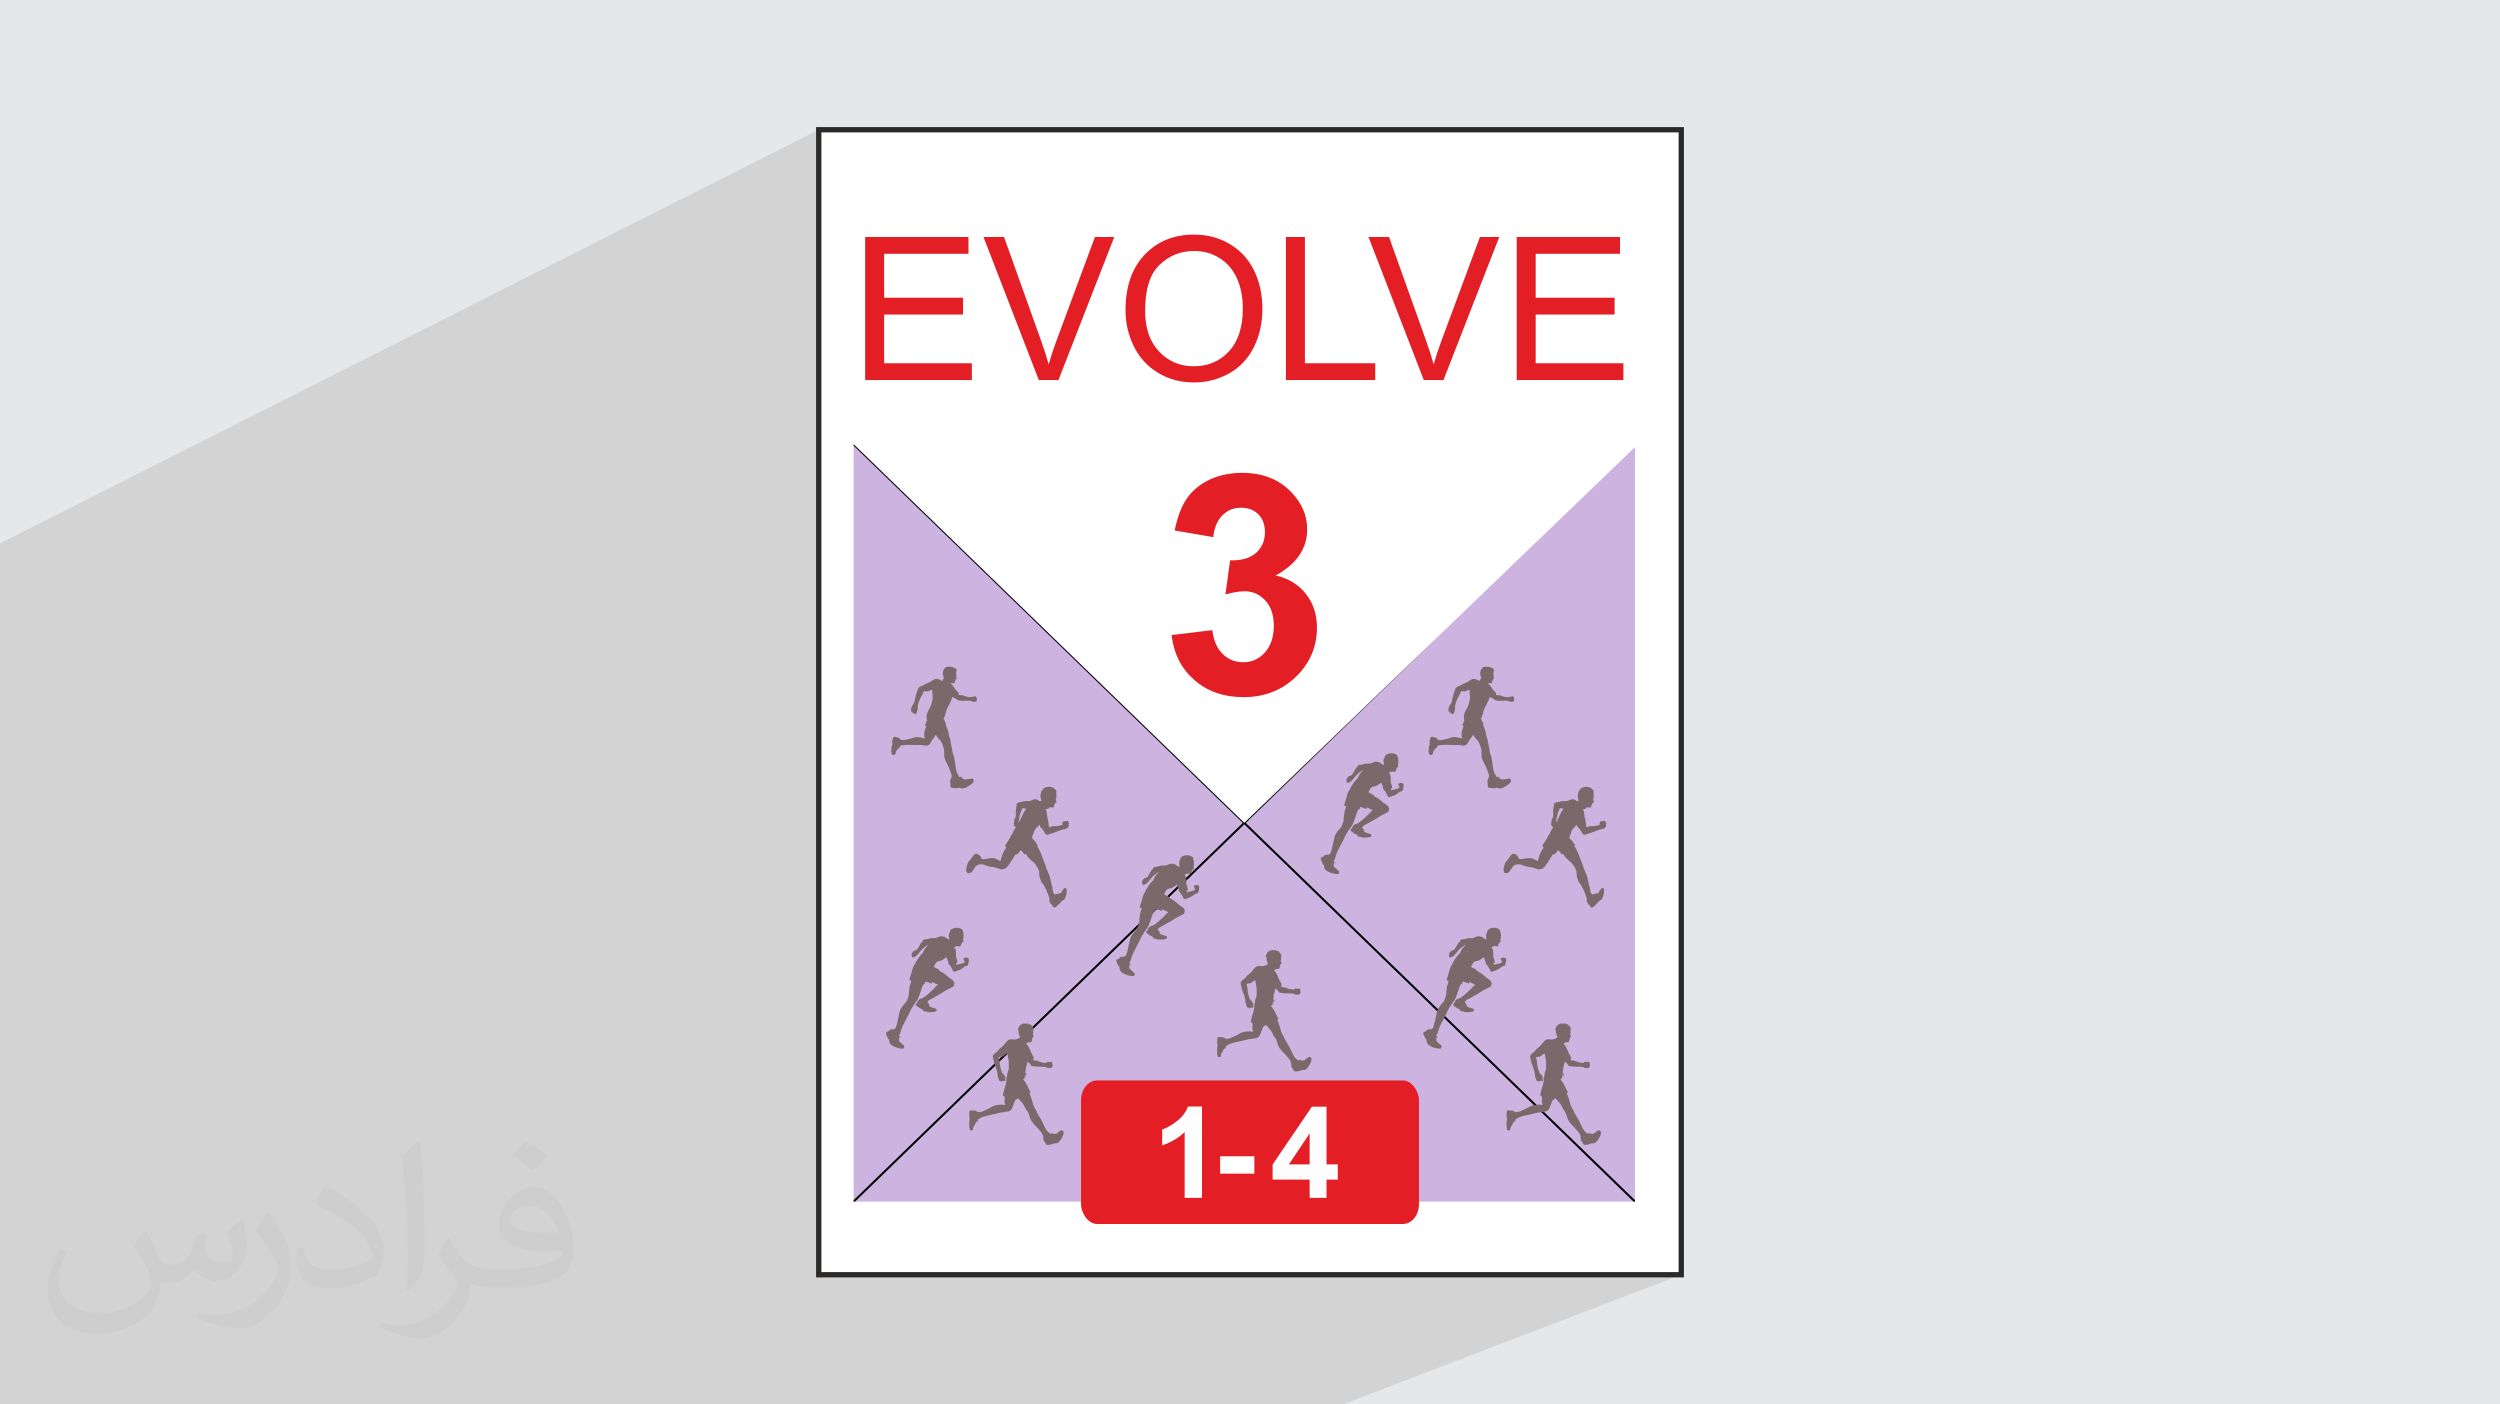<?xml version="1.0" encoding="UTF-8"?> <svg xmlns="http://www.w3.org/2000/svg" xmlns:xlink="http://www.w3.org/1999/xlink" xmlns:xodm="http://www.corel.com/coreldraw/odm/2003" xml:space="preserve" width="94.192mm" height="52.917mm" version="1.1" style="shape-rendering:geometricPrecision; text-rendering:geometricPrecision; image-rendering:optimizeQuality; fill-rule:evenodd; clip-rule:evenodd" viewBox="0 0 9404.92 5283.66"> <defs> <style type="text/css"> .str0 {stroke:#2B2A29;stroke-width:19.96;stroke-miterlimit:22.926} .str1 {stroke:black;stroke-width:7.61;stroke-miterlimit:22.926} .fil6 {fill:none} .fil8 {fill:#E31E24} .fil7 {fill:#7A696A} .fil5 {fill:#CCB3E0} .fil0 {fill:#E6E7E8} .fil3 {fill:white} .fil9 {fill:#FEFEFE;fill-rule:nonzero} .fil4 {fill:#E31E24;fill-rule:nonzero} .fil2 {fill:#373435;fill-opacity:0.031} .fil1 {fill:#2B2A29;fill-opacity:0.102} </style> <clipPath id="id0"> <path d="M6150.73 1681.93l0 2838.36 -2939.51 0 0 -2849.06 1469.74 1424.52 1469.76 -1413.83z"></path> </clipPath> <clipPath id="id1"> <path d="M6150.73 1681.93l0 2838.36 -2939.51 0 0 -2849.06 1469.74 1424.52 1469.76 -1413.83z"></path> </clipPath> </defs> <g id="Layer_x0020_1">  <polygon class="fil0" points="-0,0 9404.92,0 9404.92,5283.66 -0,5283.66 "></polygon> <polygon class="fil1" points="5050.62,5283.66 1890.78,5283.66 -0,5283.66 -0,2044.09 3080.08,488.09 3080.08,4795.58 6324.84,4795.58 "></polygon> <path class="fil2" d="M548.54 4627.69c17.95,27.21 29.6,53.36 40.96,82.43 8.45,16.91 12.93,48.09 52.57,48.09 11.61,0 28.28,-3.42 43.06,-11.61 16.63,-8.73 29.32,-21.94 35.94,-42l15.85 -53.36 38.57 -19.02 2.64 2.64c-5.27,20.09 -6.59,39.36 -6.59,54.43 0,44.63 38.57,61.56 69.22,61.56 17.95,0 34.09,-8.73 34.09,-25.11 0,-21.13 -8.98,-57.06 -20.62,-89.29 17.95,-17.95 35.94,-35.94 56.53,-50.47l3.17 1.6c8.98,38.04 14,75.56 14,100.66 0,24.57 -10.83,51.79 -19.81,69.49 -18.49,34.87 -51.25,62.62 -90.87,62.62 -30.1,0 -63.65,-15.07 -86.66,-43.06l-1.32 0c-21.66,26.96 -55.22,51.25 -108.86,51.25l-16.63 0c-2.64,35.41 -10.29,60.49 -21.94,82.95 -31.95,62.34 -126.81,106.47 -216.1,106.47 -124.17,0 -186.51,-71.59 -186.51,-166.96 0,-58.91 19.27,-113.6 48.88,-152.42l24.29 10.04c-18.49,35.41 -30.91,68.68 -30.91,101.45 0,89.29 72.66,131.83 156.4,131.83 77.68,0 173.83,-49.41 191.28,-106.72 -6.59,-62.62 -30.1,-91.93 -66.04,-148.99 10.83,-19.02 24.83,-38.04 42.28,-58.38l3.17 0 0 0 0 0 -0.02 -0.09zm1432.13 -336.04c26.15,16.39 51.79,35.66 76.87,57.85 -14,19.81 -31.45,37.79 -53.11,53.64 -25.11,-20.34 -50.19,-37.79 -75.84,-56.27 17.42,-19.55 34.62,-38.29 52.04,-55.22l0 0 0 0 0 0 0 0 0 0 0.03 0zm13.47 244.11c-42.28,0 -76.87,27.75 -76.87,48.34 0,44.13 84.53,57.85 185.72,57.31 -12.68,-51.79 -57.06,-105.68 -108.86,-105.68l0.01 0.03zm-94.86 236.19c54.96,0 103.04,-1.6 139.74,-10.83 40.96,-10.29 75.56,-30.91 75.56,-45.17 0,-3.7 0,-8.19 -1.32,-11.89 -22.98,2.11 -49.41,2.11 -72.38,2.11 -74.49,0 -131.55,-16.91 -154.02,-58.66 -5.55,-11.61 -9.51,-24.57 -9.51,-39.36 0,-40.43 17.42,-79.79 48.09,-107 25.61,-22.45 53.89,-36.44 82.67,-36.44 52.04,0 93.51,41.75 122.57,107.54 15.85,35.94 26.68,77.4 26.68,129.72 0,34.87 -9.51,64.19 -31.17,85.85 -40.43,39.11 -114.92,53.89 -229.04,53.89l-51.79 0 0 0 -13.47 0c-28.28,0 -48.62,-5.02 -64.72,-17.42l-2.64 0c0.79,6.59 1.32,12.93 1.32,19.02 0,25.61 -8.45,58.38 -25.61,84.53 -50.72,75.3 -105.68,108.04 -153.24,108.04 -48.09,0 -107,-18.49 -160.11,-42.54l9.51 -18.49c17.17,7.13 40.96,11.89 73.7,11.89 85.85,0 198.66,-82.43 212.66,-163 -3.17,-6.59 -8.98,-15.32 -17.17,-24.57 -25.11,-29.85 -40.96,-54.68 -55.75,-80.83 12.68,-25.11 24.29,-45.17 35.13,-63.4l4.49 -0.53c36.72,74.77 69.99,117.55 144.23,117.55l11.61 0 0 0 53.89 0 0 0 0 0 0 0 0 0 0 0 0.09 0.01zm-371.98 79c6.34,-34.34 6.87,-72.91 6.87,-108.86l0 -53.36c0,-99.6 -12.68,-244.36 -22.98,-338.68 17.95,-19.27 43.06,-42 62.87,-57.31l5.81 1.6c13.47,118.62 16.63,256 16.63,383.06 0,33.3 -1.32,65.79 -4.49,89.55 -1.85,30.1 -19.27,52.83 -56.53,87.7l-8.19 -3.7zm-382.8 -157.19c1.85,46.77 24.83,83.49 105.15,83.49 49.93,0 92.19,-12.93 138.96,-35.13 8.45,-3.7 12.93,-8.73 12.93,-12.93 0,-29.32 -22.45,-68.15 -60.23,-103.55 -36.72,-33.3 -85.34,-62.62 -130.76,-82.18 -15.6,-6.59 -20.62,-13.47 -20.62,-20.09 0,-13.47 17.95,-41.75 32.77,-62.09l5.02 -0.53c52.04,27.21 110.17,67.64 153.24,112.53 39.11,41.47 63.4,83.49 63.4,129.19 0,33.81 -10.29,65.51 -26.96,95.11 -57.06,28.79 -117.83,50.72 -178.06,50.72 -73.17,0 -123.1,-34.34 -123.1,-114.92 0,-8.73 0,-22.19 3.17,-39.64l25.11 0 0 0 0 0 0 0 0 0 0 0 -0.02 0zm-132.37 -132.9l45.45 73.45c16.63,27.21 32.23,56.81 32.23,103.55l0 59.7c0,48.34 -30.91,100.13 -80.83,151.38 -39.11,34.62 -73.7,49.41 -105.68,49.41 -47.55,0 -101.98,-14.79 -164.85,-41.75l7.13 -18.49c19.81,5.27 42.79,9.77 71.06,9.77 90.36,-0.53 182.8,-66.57 225.08,-147.15 5.02,-9.26 6.87,-17.95 6.87,-24.04 0,-9.26 -5.02,-19.55 -8.98,-28.79 -22.98,-43.31 -48.62,-82.95 -76.87,-119.68 14.79,-23.25 29.6,-45.7 45.7,-67.9l3.7 0.53 0 0 0 0 0 0 0 0 0 0 -0.02 0.01z"></path> <g id="_2598953224464"> <rect class="fil3 str0" x="3080.08" y="488.09" width="3244.76" height="4307.49"></rect> <path class="fil4" d="M3254.72 1429.74l0 -538.18 388.62 0 0 63.14 -317.22 0 0 165.38 296.9 0 0 63.14 -296.9 0 0 183.41 329.97 0 0 63.14 -401.39 0 0.02 -0.05zm653.21 0l-207.98 -538.18 77.16 0 139.8 391.11c11.15,31.32 20.68,60.63 28.2,88.09 8.26,-29.44 17.9,-58.75 28.93,-88.09l145.06 -391.11 72.67 0 -209.85 538.18 -74.04 0 0.05 0zm326.22 -261.94c0,-89.2 24.05,-159.11 72.03,-209.6 47.98,-50.49 109.85,-75.67 185.8,-75.67 49.73,0 94.47,11.91 134.42,35.59 39.83,23.67 70.28,56.74 91.21,99.21 20.93,42.35 31.44,90.45 31.44,144.19 0,54.51 -11.02,103.35 -33.07,146.33 -22.05,43.1 -53.24,75.67 -93.58,97.71 -40.46,22.18 -84.07,33.2 -130.78,33.2 -50.72,0 -95.96,-12.29 -135.91,-36.7 -39.83,-24.43 -70.15,-57.76 -90.7,-100.1 -20.55,-42.22 -30.83,-86.95 -30.83,-134.19l-0.02 0.03zm73.66 1.24c0,64.77 17.42,115.77 52.25,152.96 34.83,37.21 78.56,55.88 131.16,55.88 53.62,0 97.58,-18.79 132.31,-56.36 34.57,-37.59 51.87,-90.95 51.87,-160.1 0,-43.71 -7.39,-81.92 -22.18,-114.51 -14.79,-32.56 -36.44,-57.86 -64.9,-75.8 -28.55,-17.93 -60.5,-26.95 -95.96,-26.95 -50.36,0 -93.7,17.29 -130.02,51.87 -36.34,34.57 -54.51,92.2 -54.51,173l-0.02 0.01zm529.8 260.71l0 -538.18 71.4 0 0 475.05 264.59 0 0 63.14 -335.99 0 0 -0.02zm518.63 0l-207.98 -538.18 77.16 0 139.8 391.11c11.15,31.32 20.68,60.63 28.2,88.09 8.26,-29.44 17.93,-58.75 28.96,-88.09l145.06 -391.11 72.67 0 -209.85 538.18 -74.04 0 0.02 0zm349.53 0l0 -538.18 388.62 0 0 63.14 -317.22 0 0 165.38 296.9 0 0 63.14 -296.9 0 0 183.41 329.97 0 0 63.14 -401.39 0 0.02 -0.05z"></path> <polygon class="fil5" points="6150.73,1681.93 6150.73,4520.3 3211.22,4520.3 3211.22,1671.24 4680.96,3095.76 "></polygon> <g> </g> <g style="clip-path:url(#id0)"> </g> <polygon class="fil6" points="6150.73,1681.93 6150.73,4520.3 3211.22,4520.3 3211.22,1671.24 4680.96,3095.76 "></polygon> <g style="clip-path:url(#id1)"> <path id="_1" class="fil6 str1" d="M3211.22 1671.24l2939.51 2849.06m0 -2849.06l-2939.51 2849.06"></path> </g> <path class="fil4" d="M4407.53 2389.13l153.11 -18.61c4.79,39.14 17.84,69.08 39.14,89.79 21.3,20.72 47,31.08 77.12,31.08 32.43,0 59.67,-12.47 81.93,-37.22 22.07,-24.75 33.19,-58.13 33.19,-100.35 0,-39.71 -10.55,-71.37 -31.84,-94.59 -21.3,-23.21 -47.2,-34.92 -77.9,-34.92 -20.14,0 -44.12,4.03 -72.14,11.89l17.46 -128.16c42.6,1.15 75.02,-8.26 97.46,-28.02 22.45,-19.57 33.58,-45.85 33.58,-78.66 0,-27.82 -8.25,-49.88 -24.75,-66.58 -16.5,-16.5 -38.37,-24.74 -65.81,-24.74 -27.05,0 -50.07,9.4 -69.07,28.2 -19.19,18.8 -30.7,46.24 -34.92,82.32l-145.05 -24.75c10.16,-50.27 25.32,-90.37 45.85,-120.49 20.34,-29.93 48.93,-53.53 85.38,-70.8 36.45,-17.07 77.51,-25.71 122.79,-25.71 77.51,0 139.67,24.75 186.49,74.45 38.56,40.68 57.94,86.72 57.94,137.95 0,72.52 -39.52,130.65 -118.76,173.83 47.2,10.16 84.8,32.8 113.2,68.11 28.2,35.31 42.4,77.89 42.4,127.78 0,72.33 -26.47,134.12 -79.24,185.15 -52.76,51.03 -118.37,76.55 -197.04,76.55 -74.44,0 -136.21,-21.49 -185.14,-64.66 -49.12,-42.97 -77.51,-99.19 -85.38,-168.83z"></path> <path class="fil7" d="M3956.45 4264.58c1.86,0.6 3.3,-0.63 4.08,-1.91 -1.02,-2.58 -3.76,0.41 -4.08,1.91zm-283.04 -44.09c1.16,-0.84 3.28,-2.16 2.99,-3.53 -0.79,1.2 -3.71,1.72 -2.99,3.53zm3.27 -0.55c2.5,0.38 2.9,-2.67 2.45,-4.35 -0.27,0 -0.54,0 -0.82,0 -0.56,1.45 -1.08,2.92 -1.63,4.35zm-1.09 -3.26c0.74,-0.17 1.27,-0.55 1.63,-1.1 -0.64,0.27 -1.73,0.09 -1.63,1.1zm184.52 -172.83c1.46,-1.4 1.12,-4.84 -0.81,-5.71 -0.73,1.87 0.47,4.01 0.81,5.71zm-5.44 -194.32c1.99,-0.58 0.02,0.71 0.55,1.36 0.5,-0.04 0.16,-0.92 0.53,-1.09 0.46,0.46 0.46,1.37 1.09,1.63 0.78,-0.27 -0.07,-1.15 0,-1.63 0.71,1.28 1.31,0.85 1.1,2.18 1.01,-1.34 1.5,0.37 1.9,-1.36 0.43,2.08 2.45,-0.73 1.37,1.09 1.55,0.18 0.18,-2.81 0,-0.82 -0.48,-0.2 -0.04,-0.5 0,-0.82 0.23,0.05 0.26,-0.11 0.27,-0.27 0.07,-0.66 1.38,1.37 1.91,2.18 1.01,-0.53 -1.68,-2.11 -0.55,-1.91 0.51,0.68 0.51,0.02 0.28,-0.54 0.26,1.66 2.88,-1.08 2.72,1.09 0.26,-0.2 0.42,-0.5 0.54,-0.82 0.48,1.03 0.86,0.84 1.64,1.91 0.72,-0.08 0.58,-1.61 1.36,-0.82 -0.78,0.15 0.21,2.07 -0.81,3.53 1.14,-2.27 2.1,-0.37 3.8,-2.45 -0.17,1.05 0,0.97 -0.27,1.63 1.37,-0.24 -0.17,-1.38 1.64,-0.81 -0.07,0.29 -0.55,0.18 -0.55,0.54 1.74,-0.46 -0.18,1.45 1.91,-0.27 -0.14,0.4 -0.4,0.69 -0.55,1.09 0.86,0.86 0.35,-1.03 1.36,-0.82 -0.27,1.19 0.44,1.23 0.83,0.55 -0.36,0.96 0.25,0.31 0.81,0.82 0.79,0.7 1.18,1.43 2.73,2.45 -0.67,-0.17 -0.84,0.67 -1.09,1.36 0.33,0.29 1.77,-0.59 0.55,0.55 0.83,-0.2 0.52,-0.2 1.36,0 0.7,-0.45 0,-1.8 -0.55,-1.91 0.46,-0.36 1.92,1.13 1.09,2.18 0.39,0.3 0.67,0.29 0.82,-0.27 -0.13,1.38 1.87,2.55 1.91,4.62 2.91,2.08 4.16,5.81 5.16,9.8 -1.26,-0.63 -1.61,-2.2 -2.17,-3.53 -0.37,2.91 0.33,8.85 -1.09,10.88 1.16,3.04 1.05,7.18 -1.09,8.99 0.24,4.12 7.96,11.7 -0.28,12.24 -1.15,1.87 0.74,5.58 -2.18,5.99 1.66,2.57 -0.99,3.15 -1.36,4.9 -0.28,1.38 0.54,2.88 0.27,4.07 -1.25,5.7 -9.87,3.05 -14.7,4.63 -3.86,1.27 -4.04,4.7 -7.35,5.44 9.09,4.8 13.08,17.68 17.42,28.31 3.39,8.29 7.65,14.36 10.61,20.41 0.52,1.06 1.91,2.93 1.9,3.53 -0.01,1.78 -1.95,2.44 -2.72,3.81 0.43,1.39 1.2,2.43 1.09,4.35 0.9,0.82 2.26,1.19 3,2.18 10.56,-0.85 16.21,3.53 24.49,5.99 5.62,1.66 11.32,2.49 16.87,2.99 0.95,0.09 1.83,0.52 2.73,0.28 1.23,-0.33 1.4,-1.62 2.45,-2.46 1.97,-1.56 4.09,-1.83 7.08,-2.18 0.81,0.46 1.45,1.09 1.9,1.91 3.65,-1.59 14.63,-3.46 11.16,3.27 2.06,1.23 3.81,4.12 1.36,6.26 0.47,1.18 1.11,2.17 1.64,3.27 -0.36,1.64 -1.78,2.22 -2.73,3.27 0.2,0.81 0.81,1.19 0.55,2.46 -3.27,3.07 -8.17,3.61 -12.8,3.53 -2.67,-0.04 -5.51,-0.6 -7.61,-1.64 -0.9,-0.44 -1.45,-1.46 -2.45,-1.9 -4.62,-2.02 -14.35,-1.33 -20.15,-1.91 -4.29,-0.43 -9.04,0.21 -13.61,0 -4.61,-0.21 -8.97,-1.49 -12.51,-1.64 -1.51,-0.06 -2.65,0.54 -4.08,0.28 -2.78,-0.52 -4.52,-2.03 -6.8,-3.54 -1.69,-4.91 -6.2,-7.78 -9.54,-11.43 -0.77,-0.83 -1.27,-2.48 -2.72,-2.45 -1.71,3.89 -2.82,9.05 -4.35,14.43 -1.73,5.98 -2.9,11.21 -3.28,17.96 -0.26,4.77 -3.2,10.5 2.19,10.88 1.74,2.25 2.23,6.46 -0.55,7.9 -0.09,3.98 0.42,8.59 -2.18,10.06 0.22,-2.67 2.27,-8.42 0.28,-11.7 -0.84,1.71 -0.94,4.14 -1.92,5.71 -2.18,-2.18 2.92,-7.35 0.54,-9.8 -1.8,5.36 -2,12.32 -2.99,18.51 -1.3,0.31 -2.04,-0.83 -2.72,-0.28 -1.31,0.61 -0.71,3.12 -1.64,4.08 12.59,12.27 18.27,31.45 27.49,47.09 -0.65,1.71 -2.86,1.87 -4.35,2.72 5.43,15.06 11.25,30.14 14.42,45.72 0.38,1.87 2,3.3 3,5.17 0.89,1.66 0.97,3.67 1.64,5.17 0.82,1.85 2.44,3.21 3.53,4.9 1.1,1.71 1.97,3.7 2.73,5.71 4.44,11.81 11.85,21.78 17.96,32.39 8.35,14.51 13.23,30.72 23.13,44.08 4.31,3.22 7.1,7.96 12.52,10.07 1.59,-0.02 2.71,-1.9 4.07,-0.54 0.87,-5.17 9.25,-3.21 3.53,0.81 5.57,0.29 11.42,1.49 15.52,-0.54 2.8,-1.39 5.43,-4.57 8.17,-6.54 2.65,-1.9 6.34,-5.34 8.98,-5.71 5.86,-0.82 9.86,3.03 9.53,9.26 -0.36,7.04 -3.76,14.36 -7.35,20.41 -3.43,5.79 -7.83,11.78 -11.97,15.52 -2.67,2.4 -6.66,3.8 -9.26,4.08 -2.86,0.3 -6.42,-0.63 -8.71,-0.28 -1.51,0.24 -2.64,2.09 -4.35,2.46 -8.93,1.93 -25.9,8.38 -27.21,-5.17 -4.57,-4.56 -8.05,-9.66 -7.9,-17.14 0.03,-1.19 0.82,-2.42 0.82,-3.54 -0.02,-2.36 -2.33,-5.46 -3,-8.17 -0.17,-0.68 0.17,-1.15 0,-1.63 -1.34,-3.73 -5.19,-8 -8.17,-11.7 -3.07,-3.82 -6.1,-7.66 -8.98,-10.89 -11.31,-12.7 -22.71,-20.55 -29.41,-37 -2.51,-6.19 -3.62,-13.16 -6.53,-19.87 -2.43,-5.64 -6.93,-10.59 -10.33,-16.33 -3.49,-5.9 -5.85,-12.67 -8.98,-17.42 -5.4,-8.2 -14.03,-14.66 -18.79,-23.13 -2.71,1.2 -6.03,1.77 -7.07,4.63 -1.33,0.12 -2.35,0.56 -3.81,0.54 -3.05,6.3 -5.53,13.67 -8.43,20.69 -3.2,7.71 -5.48,16.58 -11.71,20.68 -1.61,1.06 -3.43,1.23 -4.89,1.91 -1.01,0.47 -1.5,1.27 -2.46,1.63 -2.23,0.87 -3.83,0.03 -7.34,0.28 -3.19,0.23 -6.24,1.68 -9.54,1.91 -15.14,1.01 -28.94,6.27 -43.27,8.98 -13.68,2.59 -27.07,5.63 -38.64,9.8 -3.48,3.45 -11.08,5.03 -15.24,8.72 0.26,3.27 2.7,6.56 -0.55,8.98 -0.96,-0.13 -2.62,0.45 -2.45,-0.82 -1.31,0.79 -2.3,1.88 -4.35,1.91 -0.82,3.62 -3.11,5.79 -3.54,9.8 -2.02,0.52 -1.73,1.64 -2.72,3.27 -0.26,0.43 -1.08,0.46 -1.36,0.82 -1.43,1.79 -2.26,5.34 -2.73,7.62 -0.52,2.52 -0.13,5.17 -1.36,7.08 -1.26,1.94 -7.49,4.04 -10.07,1.64 -3.12,-2.92 -4.21,-22.17 -3.53,-29.94 0.08,-0.99 -0.07,-2.16 0,-3.27 0.27,-4.3 2.19,-8.9 1.9,-11.7 -0.12,-1.2 -1.04,-2 -1.36,-3.27 -1.94,-7.84 1.01,-18.83 1.09,-25.31 2.56,-2.83 8.1,-1.22 11.16,0 6.84,-2.68 14.13,0.76 17.69,4.63 11.23,3.07 19.22,-1.76 28.3,-5.72 6.04,-2.64 11.09,-4.98 16.87,-7.89 5.38,-2.71 10.32,-6.34 16.06,-8.72 6.98,-2.89 14.84,-4.19 23.95,-4.62 4,-0.19 7.39,-0.47 11.43,0 2.65,0.31 7.42,2.76 8.17,-1.09 0.29,-1.49 -1.32,-3.29 -1.64,-4.62 -1.72,-7.22 -0.03,-17.93 0.27,-24.22 -2.18,-2.41 -7.16,-3.32 -7.62,-6.81 -0.25,-1.88 1.26,-2.52 1.64,-4.35 1.04,-5.12 1.75,-10.57 3.53,-16.06 2.52,-7.72 4.99,-13.82 6.8,-23.13 0.58,-2.96 1.52,-6.26 1.64,-8.71 0.18,-3.61 -0.88,-7.47 -0.27,-11.43 0.59,-3.89 3.02,-7.02 3.27,-10.33 0.13,-1.76 -0.93,-3.37 -0.27,-5.99 1.25,-5.03 3.98,-9.26 5.16,-13.88 1.37,-5.37 1.09,-12.23 1.1,-18.51 0,-4.36 -0.04,-8.87 -0.28,-13.06 -0.6,-10.6 -4,-20.29 -5.44,-31.02 -5.97,1.55 -10.61,8.87 -16.6,11.42 -2.68,1.15 -3.98,3.18 -6.25,0.28 -2.88,1.69 -9.12,1.49 -9.54,5.44 -0.26,2.53 2.57,6.61 3,9.26 0.31,1.89 0.11,3.84 0.28,5.71 1.25,14.24 4.66,29.34 9.53,40.82 0.73,1.74 2.8,2.74 4.35,4.08 2.58,2.25 4.65,5.23 6.25,8.99 1.35,3.15 3.51,5.59 0.82,8.17 0.43,3.37 3.38,8.55 -0.54,10.06 -1.23,-0.05 -2.03,-0.51 -2.46,-1.36 -1.56,3.63 -5.55,0.93 -6.8,-1.09 -2.16,0.61 -0.49,3.8 -2.45,4.89 -3.03,0.3 -4.07,-1.37 -4.35,-3.8 -3.54,5.82 -6.91,-4.05 -8.17,-7.08 -2.82,-6.78 -3.14,-10.22 -3.81,-18.78 -1.11,-14.05 -9.29,-29.04 -13.06,-42.46 -1.45,-5.16 -1.92,-10.37 -3.27,-15.24 -0.31,-1.11 -1.22,-2.28 -1.36,-3.54 -0.36,-3.03 0.07,-7.47 1.09,-9.52 1.14,-2.32 6.62,-6.36 8.71,-8.17 3.4,-2.97 6.06,-5.05 9.53,-7.35 0.19,-1.01 -0.47,-1.17 -0.27,-2.18 1.44,-1.37 3.5,-2.13 4.08,-4.35 6.9,-4.82 13.33,-10.2 19.59,-17.42 2.8,-3.22 5.25,-7.01 8.17,-10.34 2.71,-3.11 6.61,-6.77 10.33,-8.16 5.03,-1.88 13.93,-1.73 19.6,0 8.68,-2.03 18.03,-3.38 22.05,-10.07 -2.34,-2.94 -2.73,-5.87 -4.35,-9.8 -2.36,-5.68 -1.07,-10.74 -1.64,-17.41 -0.31,0.51 -0.12,1.24 -0.55,2.18 -0.32,-0.9 -1.18,0.02 -1.36,0.81 -0.58,0.05 -0.12,-0.96 -0.27,-1.36 -0.57,0.07 -0.08,1.2 -0.54,1.36 -0.65,-2.17 1.21,-7.07 1.63,-8.98 0.56,-0.74 0.24,0.62 0.54,0.54 0.6,-1.47 -0.37,-1.38 1.37,-2.72 -0.1,-0.38 -0.48,-0.03 -0.54,0.27 0.8,-1.79 2.42,-4.78 2.45,-6.26 3.62,-3.8 10.02,-7.32 12.79,-8.71 -0.56,0.31 -0.24,-0.02 -0.55,0.54 1.11,-0.86 2.76,-1.02 3.28,-1.09 2.12,-0.28 5.02,1.01 4.62,-0.81z"></path> <path class="fil7" d="M3846.35 3043.19c-0.18,0.52 -2.21,1.83 -2.5,2.5 -0.3,0.7 0.18,1.77 0,2.51 -0.56,2.23 -1.77,3.4 -2.51,5 -0.31,0.68 -1.22,1.92 -1.25,2.5 -0.06,1.27 -1.08,0.78 -1.25,1.25 -1,2.79 -0.55,5.92 -1.25,8.76 -0.06,0.24 -1.02,0.31 -1.26,1.25 -1.59,6.38 -1.68,11.38 -2.5,17.5 -0.35,2.62 -3.33,6.31 0,8.76 4.57,-8.5 8.45,-17.21 12.5,-26.26 1.25,-2.78 3.43,-6.23 3.75,-7.5 0.19,-0.74 -0.3,-1.81 0,-2.51 0.25,-0.58 2.11,-1.81 2.51,-2.5 1.23,-2.17 2.39,-4.27 3.74,-6.25 1.47,-2.14 3.79,-3.41 3.75,-6.25 -6.31,0.89 -9.13,-1.71 -13.76,-2.51 -0.31,1.15 0.39,2.64 0,3.75zm162.55 297.59c0.92,1.17 2.28,1.9 3.75,2.51 -0.21,7.84 0.62,15.29 -1.26,22.51 -0.07,0.31 -1.19,0.11 -1.25,1.25 -0.02,0.47 0.32,3.49 0,3.75 -2.05,1.67 -3.15,8.8 -5,11.25 -2.18,2.88 -5.89,5.48 -9.99,6.25 -3.41,6.1 -8.88,10.3 -13.76,15.01 -4.56,4.39 -8.2,10.59 -16.26,11.25 -1.63,-1.61 -2.4,-1.92 -3.75,-3.75 -1.07,-1.46 -1.53,-3.47 -2.5,-5 -1.87,-1.43 -4.51,-4.25 -7.5,-6.25 0.03,-4.2 -1.73,-6.61 -3.75,-8.75 0.01,-3.32 -0.47,-7.15 1.25,-8.76 -2.86,-5.83 -3.73,-12.39 -6.25,-18.76 -0.15,-0.37 -1,-0.25 -1.25,-1.25 -0.19,-0.74 0.29,-1.8 0,-2.5 -0.32,-0.76 -2.24,-1.9 -2.51,-2.51 -0.29,-0.69 0.19,-1.77 0,-2.5 -0.31,-1.25 -2.33,-5.78 -3.74,-8.76 -1.01,-2.1 -2.53,-3.88 -3.75,-6.25 -2.1,-4.05 -3.73,-8.7 -6.25,-12.5 -1.51,-2.28 -3.31,-3.12 -5,-5 -0.62,-0.7 -2.06,-1.86 -2.5,-2.51 -0.32,-0.45 0.4,-2.16 0,-2.5 -1.01,-0.82 -1.16,-2.77 -2.51,-6.25 -0.2,-0.52 -1.18,0.05 -1.25,-1.25 -0.02,-0.34 0.12,-0.95 0,-1.26 -0.61,-1.52 -3.15,-8.79 -3.75,-12.5 -1.01,-6.15 0.71,-17.46 -2.5,-22.51 -0.92,-1.44 -2.02,-6.03 -3.75,-8.76 -0.87,-1.37 -1.61,-2.35 -2.51,-3.74 -0.9,-1.43 -1.4,-2.61 -2.5,-3.75 -1.02,-1.06 -1.5,-2.71 -2.5,-3.75 -0.46,-0.47 -2.44,-3.41 -3.75,-5 -0.31,-0.37 -2.35,-0.91 -2.51,-1.25 -0.23,-0.51 0.39,-2.13 0,-2.5 -1.63,-1.59 -4.29,-2.29 -6.25,-3.75 -1.85,-1.39 -3.15,-3.35 -5,-5 -4.31,-3.84 -8.55,-7.66 -12.5,-12.5 -0.69,-0.85 -1.95,-1.75 -2.5,-2.51 -0.33,-0.44 0.41,-2.16 0,-2.5 -1.25,-1.02 -3.86,-1.32 -3.75,-5 -2.63,-3.16 -4.87,3.16 -7.5,0 -3.44,-5.73 -7.23,-11.12 -12.51,-15.01 -0.6,0.95 -2.7,2.26 -3.75,3.75 -0.31,0.45 0.42,2.17 0,2.5 -2.29,1.88 -6.51,5 -8.75,8.76 -1.48,1.44 -4.42,1.42 -7.5,1.25 -2.39,3.06 -3.8,6.16 -6.26,10 -0.37,0.59 -1.06,0.93 -1.25,1.25 -0.58,0.99 -0.51,2.59 -1.25,3.75 -0.31,0.48 -2.32,0.84 -2.51,1.25 -0.27,0.62 0.4,1.97 0,2.5 -0.72,1 -1.73,1.27 -2.5,2.51 -0.52,0.83 -0.69,1.62 -1.25,2.51 -0.38,0.59 -1.06,0.92 -1.25,1.25 -0.58,0.97 -0.52,2.61 -1.26,3.74 -0.3,0.48 -2.31,0.84 -2.5,1.26 -0.29,0.64 0.38,1.92 0,2.5 -0.31,0.46 -2.32,0.85 -2.51,1.25 -0.28,0.64 0.39,1.94 0,2.51 -0.3,0.45 -2.32,0.85 -2.5,1.25 -0.77,1.71 -0.89,2.93 -2.5,5 -2.52,3.23 -4.91,5.8 -8.76,8.76 -0.59,0.45 -1.95,2.25 -2.51,2.5 -0.45,0.21 -2.2,-0.36 -2.5,0 -1.3,1.59 -2.15,0.5 -6.25,1.25 -1.22,0.22 -1.87,1.27 -3.75,1.26 -5.24,-0.04 -12.59,-3.79 -21.26,-6.26 -3.68,-1.05 -7.58,-1.84 -11.25,-2.5 -6.45,-1.15 -10.42,-0.74 -16.26,-2.51 -1.01,-0.3 -1.32,-0.93 -2.5,-1.25 -2.32,-0.62 -5.51,-0.6 -7.51,-1.25 -0.65,-0.21 -2.03,-2.36 -2.5,-2.51 -1.13,-0.33 -2.65,0.41 -3.75,0 -0.49,-0.18 0.04,-1.18 -1.25,-1.25 -2,-0.1 -2.17,-0.83 -3.75,-1.25 -1.17,-0.31 -2.57,0.26 -3.74,0 -1.05,-0.23 -1.23,-1.2 -2.51,-1.25 -2.78,-0.12 -3.13,0.98 -5,1.25 -1.95,0.29 -4.36,-0.55 -6.25,0 -1.58,0.46 -1.45,1.81 -2.5,2.5 -1.25,0.84 -2.63,0.45 -3.75,1.26 -1.76,1.26 -7.35,4.52 -7.5,7.5 -0.06,1.07 -1.9,2.77 -2.51,3.75 -0.48,0.79 -0.68,1.69 -1.25,2.5 -1.08,1.54 -2.72,2.43 -3.75,3.75 -0.76,0.97 -0.42,2.66 -1.25,3.75 -0.06,0.08 -5.84,6.16 -7.5,6.25 -2.1,0.11 -5.38,2.37 -11.25,1.25 -7.53,-5.63 -5.34,-18.26 -2.51,-27.51 0.81,-2.64 1.35,-6.27 2.51,-8.76 0.27,-0.59 1.18,0.12 1.25,-1.25 0.03,-0.58 0.94,-1.82 1.25,-2.5 0.34,-0.74 0.64,-2.89 1.25,-3.75 1.97,-2.78 6.58,-4.72 8.76,-8.76 0.48,-0.89 0.55,-2.71 1.25,-3.74 0.72,-1.08 3.03,-1.47 3.75,-2.51 0.84,-1.21 0.41,-2.67 1.25,-3.74 3.94,-5.07 7.6,-9.55 12.5,-10 4.82,-0.46 5.66,0.85 8.76,2.5 0.81,0.43 1.8,2.13 2.5,2.51 1.36,0.73 2.77,0.25 3.75,1.25 0.71,0.7 0.69,1.62 1.25,2.5 0.38,0.59 1.06,0.93 1.26,1.26 0.82,1.39 1.97,2.89 2.5,5 0.56,2.22 0.84,2.76 2.51,4.99 16.99,1.02 34.43,-6.93 48.76,-2.5 3.13,0.97 8,2.93 11.25,5 1.99,1.26 6.68,3.15 10,5 4.24,-19.52 10.74,-36.78 21.26,-50.01 -0.14,-4.44 -4.62,-4.55 -3.75,-10 5.28,-6.89 10.51,-14.68 15.01,-22.51 4.48,-7.81 7.53,-16.32 13.76,-22.51 0.51,-1.42 -0.67,-3.67 0,-5 0.3,-0.6 2.25,-0.75 2.5,-1.26 0.23,-0.45 -0.37,-2.19 0,-2.5 0.15,-0.12 1.18,0.16 1.25,0 0.22,-0.46 -0.36,-2.21 0,-2.51 2.24,-1.83 5.2,-6.32 7.51,-9.99 1.84,-4.76 -5.59,-0.25 -3.75,-5 -3.45,0.53 -1.17,-4.66 -3.75,-5 -0.74,-7.42 2.2,-11.14 1.26,-18.76 2.59,0.36 0.9,-3.69 2.5,-4.99 1.73,-1.42 1.76,-1.14 2.51,-3.75 0.12,-0.42 -0.31,-2.25 0,-2.51 2.82,-2.31 0.65,-17.39 1.25,-25 0.21,-2.67 0.82,-4.87 1.25,-7.51 0.2,-1.2 -0.26,-2.56 0,-3.74 0.23,-1.05 1.08,-1.25 1.25,-2.51 0.23,-1.67 1.37,-2.48 1.25,-3.74 0.01,0.07 -1.2,-0.41 -1.25,-1.26 -0.07,-1.47 0.4,-5.13 1.25,-7.5 3.45,-0.94 4.78,-2.64 8.76,-3.75 2.87,-0.8 6.61,-0.54 10,-1.25 1.97,-0.41 3.98,-2.15 6.25,-2.5 7.38,-1.14 16.24,0.24 23.75,-1.26 4.02,-0.8 7.82,-2.71 11.25,-3.74 0.39,-0.12 0.06,-1.19 1.26,-1.26 2.97,-0.15 5.16,-1.96 11.25,-1.25 5.75,0.68 9.94,4.67 13.75,7.51 1.01,-0.87 3.42,-1.95 3.75,0 1.73,0.06 1.89,-4.96 1.25,-7.51 -0.32,-1.27 -2.41,-5.86 -2.5,-10 -0.1,-4.6 0.97,-11.31 2.5,-16.26 0.29,-0.94 0.57,-3.56 1.26,-4.99 0.55,-1.17 3.64,-1.76 4.99,-3.75 0.35,-0.51 -0.15,-1.89 0,-2.51 0.21,-0.81 1.87,-3.22 2.51,-3.74 0.43,-0.36 2.16,0.42 2.5,0 2.11,-2.58 5.57,-3.83 11.25,-5 15.05,-3.1 25.31,2.22 35.02,13.75 -1.64,5.97 0.72,15.7 0,23.76 -0.23,2.52 1.25,6.72 -2.51,7.5 1.51,3.91 2.5,8.34 3.75,12.5 -0.77,1.74 -4.81,0.19 -5,2.51 -1.8,0.28 -0.44,3.72 -2.5,3.74 -1.97,0.52 0.32,1.15 0,2.51 -0.32,1.34 -2.26,1.75 -2.51,2.5 -0.75,2.31 0.6,6.8 -2.5,7.51 -3.35,3.2 -6.6,-0.76 -11.25,0 -4.71,-0.55 -5.7,2.64 -7.51,5 -1.82,2.35 -8.18,0.15 -10,2.5 0.76,3.82 2.66,6.52 3.75,10 -1.03,3.57 0.79,8.27 1.25,11.25 0.55,3.53 0.54,7.58 1.26,11.25 0.03,0.17 1.19,0.22 1.25,1.25 0.24,4.59 1.34,8.83 2.5,13.76 1.22,5.15 0.53,12.3 2.51,20 5.57,0.16 7.75,-3.08 12.5,-3.74 4.57,-0.23 9.19,0.31 13.76,0 8.51,-0.58 16.41,-3.08 23.75,-5 -0.41,-5.83 0.97,-9.87 2.5,-13.76 7.15,3.11 8.73,-2.72 17.5,-1.25 0.81,1.46 1.73,2.22 2.51,3.75 0.35,0.69 -0.56,3.27 0,3.74 0.22,0.2 2.44,-0.22 2.5,0 0.16,0.6 0.26,3.22 0,3.75 -0.88,1.86 -3.42,0.39 -1.25,3.75 0.52,0.8 1.33,0.91 1.25,2.5 -0.05,1.18 -4.04,1.31 -1.25,5 -1.08,1.01 -2.71,1.46 -3.75,2.51 -1.9,1.9 -2.68,3.65 -6.25,5 -0.44,0.16 -2.22,-0.34 -2.5,0 -1.69,2.06 -8.22,1.24 -12.5,2.5 -0.15,0.04 -0.43,1.05 -1.26,1.25 -2.57,0.65 -4.53,1.76 -7.5,2.51 -3.88,0.97 -5.71,2.12 -10,3.74 -2.32,0.89 -5.23,1.7 -7.5,2.51 -0.47,0.16 0.01,1.18 -1.25,1.25 -0.34,0.02 -0.95,-0.12 -1.26,0 -1.24,0.5 -2,0.82 -3.74,1.25 -1.34,0.34 -8.35,3.03 -11.25,3.75 -2.16,0.54 -3.39,0.28 -6.26,1.25 -0.25,0.09 -0.34,1.03 -1.25,1.26 -2.77,0.69 -2.35,1.25 -6.25,1.25 -2.53,-2.6 -5.47,-3.41 -7.5,-6.25 -1.05,-1.46 -0.44,-3.32 -1.25,-5 -0.31,-0.62 -1.19,0.13 -1.26,-1.26 -0.02,-0.39 -0.95,-2.05 -1.25,-2.5 -0.97,-1.49 -2.86,-2.49 -3.75,-3.75 -0.31,-0.45 0.41,-2.17 0,-2.5 -1.96,-1.61 -5.47,-5.05 -8.75,-7.51 0.2,-3.95 -3.32,-4.17 -2.51,-8.75 -2.5,-0.36 -2.76,1.34 -3.74,2.5 -2.84,3.33 -7.8,6.64 -11.25,11.25 -1.32,1.77 -2.1,3.58 -3.75,6.25 -0.42,0.68 -2.24,1.91 -2.51,2.51 -0.98,2.21 -0.7,8.55 -2.5,11.25 -1.78,2.67 -7.26,12.62 -3.75,17.5 1.31,1.82 4.16,3.74 6.25,6.25 0.31,0.37 2.35,0.91 2.51,1.26 0.27,0.6 -0.4,1.99 0,2.5 0.31,0.41 2.34,0.88 2.5,1.25 0.29,0.64 -0.38,1.93 0,2.51 0.31,0.46 2.32,0.84 2.51,1.25 0.28,0.63 -0.39,1.95 0,2.5 0.31,0.45 2.33,0.86 2.5,1.26 0.78,1.73 0.54,4.15 3.75,4.99 0.91,3.41 -2.49,2.53 -2.51,5 9.24,13.12 15.35,28.31 21.26,45.02 0.82,2.3 0.92,5.01 2.51,7.5 0.51,0.8 3.59,6.08 3.75,8.76 0.16,2.91 2.1,6.17 3.74,8.75 1.05,1.65 1.1,5.68 2.51,10 0.63,1.95 1.77,4.15 2.5,6.25 1.47,4.22 3.22,8.26 5,12.5 0.39,0.93 0.62,2.58 1.25,3.75 0.36,0.66 2.3,1.96 2.51,2.51 0.82,2.14 0.53,5.31 1.25,7.5 0.07,0.22 1.03,0.37 1.25,1.25 0.52,2.08 0.7,2.85 1.25,5 1.14,4.44 2.52,9.67 3.75,15.01 0.53,2.29 0.67,4.87 1.25,7.5 0.98,4.39 2.87,9.34 3.75,13.76 1.83,9.12 0.85,19.61 8.76,26.26 5.03,1.62 9.64,-3.58 11.25,-1.26 2.02,-2.15 5.22,-3.11 9.99,-2.5 2.22,-0.74 3.81,-3.22 5,-5 0.75,-1.13 0.49,-2.34 1.26,-3.75 0.5,-0.94 1.88,-1.71 2.5,-2.5 2.88,-3.67 4.16,-9.76 11.25,-8.76z"></path> <path class="fil7" d="M3383.31 3899.75c1.09,1.38 1.59,3.35 3.27,4.15 2.92,-1.54 -0.75,-6.29 -3.27,-4.15zm109.5 -124.35c0.78,1.5 2.21,2.35 3.56,3.27 0.68,-1.79 -2.1,-3.64 -3.56,-3.27zm143.64 -167.68c-1.2,0.1 -2.49,-1.82 -2.97,-0.59 1.03,-0.03 2.3,1.24 2.97,0.59zm-59.65 -107.13c0.68,-1.41 3.39,-2.34 3.27,-3.56 -1.05,1.04 -3.4,2.33 -3.27,3.56zm-55.21 294.09c1.68,2.4 2.09,5.26 1.49,8.61 -7.36,4.46 -21.3,4.77 -31.75,4.15 -2.78,-0.16 -4.68,-1.35 -6.83,-1.78 -4.79,-0.96 -7.61,-0.64 -10.68,-2.68 -2.65,-1.76 -4.32,-6.42 -7.42,-8.01 -0.79,-0.41 -2.6,-0.37 -3.85,-0.89 -2.55,-1.06 -5.95,-3.94 -9.2,-6.23 -2.63,-1.85 -7.56,-4.89 -8.02,-7.13 -0.91,-4.42 3.65,-7.09 5.64,-9.2 1.37,-8.32 7.28,-12.11 13.65,-15.44 1.25,-0.15 1.66,0.52 2.67,0.6 16.61,-8.65 28.93,-21.39 42.15,-33.54 6.6,-6.06 11.13,-13.75 19.29,-18.4 -7.17,-3.7 -14.84,-6.93 -21.97,-10.68 -1.59,1.48 -1.53,4.61 -2.67,6.53 -1.03,0.47 -2.85,-1.78 -4.15,-2.38 -5.34,-2.43 -13.32,-3.34 -18.4,-6.23 -1.62,3.04 -2.24,7.06 -3.27,10.68 -1.58,0.7 -3.46,-0.08 -4.75,-0.59 -4.22,9.91 -7.87,21.02 -11.57,32.05 -4.69,13.99 -9.02,28.86 -18.69,37.39 -0.84,3.9 -2.78,6.72 -6.23,8.01 -0.26,5.48 -4.15,8.05 -6.53,11.87 -4.43,7.15 -7.56,15.45 -11.28,23.14 -9.16,18.99 -21.01,37.29 -28.49,57.58 -1.59,4.3 -1.79,9.08 -3.55,13.65 -1.19,3.04 -4.48,5.93 -5.05,9.79 0.26,0.96 1.15,1.05 0.6,2.09 1.37,0.48 5.96,0.88 5.93,4.15 -0.01,1 -1,2.95 -2.38,2.97 -2.21,0.04 -1.63,-2.75 -3.55,-3.56 0.22,3.3 -0.07,6.07 -1.49,7.72 1.05,3.69 0.65,7.14 2.68,9.5 2.33,2.73 5.16,4.54 8.31,7.12 1.38,1.14 2.13,2.89 3.27,3.86 2.07,1.77 4.8,2.73 6.23,5.04 0.35,4.31 -0.31,7.61 -2.08,9.8 -9.64,1.92 -21.47,-1.15 -30.57,-4.75 -9.63,-3.79 -19.72,-8.31 -22.85,-18.69 -0.86,-2.87 -0.38,-6.03 -1.49,-9.2 -0.56,-1.61 -2.23,-2.17 -3.27,-3.56 -0.89,-1.21 -1.41,-3.42 -2.38,-5.34 -2.89,-5.79 -9.94,-15.88 -2.97,-20.78 1.79,-1.25 4.36,-1.07 6.23,-2.37 2.24,-1.55 4.52,-5.73 8.02,-6.83 0.8,-0.26 2.61,-0.04 4.15,-0.3 2.85,-0.46 5.23,-1.25 7.42,0.6 2.86,-1.81 5.13,-4.17 7.72,-6.24 4.88,-13.34 7.82,-28.45 11.27,-43.62 2.28,-9.94 3.14,-18.91 7.13,-26.71 1.43,-2.79 3.67,-5.26 5.34,-8.01 4.86,-8.02 11.48,-15.18 17.8,-21.96 0.65,-5.74 4.52,-10.87 6.23,-16.62 1.82,-6.12 1.83,-13.6 2.38,-20.48 1.17,-14.68 4.38,-28.13 8.91,-39.17 -2.55,-1.52 -6.84,-1.28 -7.72,-4.45 2.81,-9.63 6.88,-20.49 9.5,-31.45 2.64,-11.02 6.35,-21.5 12.76,-28.79 0.32,-4.5 3.08,-7.33 5.34,-11.28 4.66,-8.14 10.47,-15.73 16.33,-22.85 1.69,-2.06 4.17,-3.35 5.63,-5.34 3.35,-4.56 4.47,-10.36 7.42,-14.84 3.99,-6.08 9.13,-10.25 13.06,-16.03 -1.16,0.06 -1.54,-0.64 -2.38,-0.9 -1.9,0.77 -2.42,2.93 -3.55,4.45 -11.82,6.62 -19.66,15.9 -28.2,26.42 -6.36,7.83 -12.7,16.55 -25.52,16.61 -0.79,-1.04 -0.79,-3.14 0.3,-3.85 -2.32,-0.28 -3.37,-4.06 -0.89,-5.05 -0.74,-0.45 -1.26,-1.12 -1.49,-2.08 1.25,-1.64 1.81,-2.58 1.19,-4.15 3.02,-4.71 5.75,-8.49 10.68,-10.68 1.81,-0.81 4.24,-0.63 6.23,-1.78 3.28,-1.9 8.01,-10.67 10.09,-14.25 4.33,-7.44 7.14,-13.93 13.35,-18.4 0.47,-2.3 1.59,-3.95 2.67,-5.63 5.84,-2.85 12.87,-1.99 19.29,-3.86 2.62,-0.76 4.91,-2.34 7.72,-2.67 5.52,-0.66 11.28,0.7 17.21,0 7.5,-0.89 13.98,-7.47 24.33,-7.13 2.62,0.09 8.05,1.23 10.98,2.09 3.14,0.9 5.65,3 7.42,5.63 1.38,0.92 3.1,0.5 4.45,1.19 1.85,0.95 3.69,4.88 5.64,2.97 1.29,-1.27 -1.4,-8.35 -1.49,-11.27 -0.24,-8.31 3.14,-15.52 5.64,-19.88 -1.2,-0.21 -0.73,1.25 -1.79,1.18 5.5,-16.79 41.17,-19.01 49.27,-2.97 0.03,1.22 0.06,2.44 -0.3,3.27 4.01,4.95 2.83,11.81 2.98,18.99 0.03,1.76 -0.04,3.61 -0.3,5.34 -0.28,1.88 -1.47,3.71 -1.49,5.34 -0.03,2.66 2.12,5.38 2.08,7.72 -0.85,1.48 -3.35,2.03 -5.04,1.78 -0.89,0.96 -0.28,1.76 -0.3,3.27 -1.31,1.25 -2.75,1.08 -2.08,3.86 -2.53,0.52 -3.05,2.96 -2.37,5.93 -1.34,1.78 -2.42,3.12 -4.15,3.56 -3.71,0.95 -8.74,-1.67 -12.47,-1.19 -4.24,0.55 -5.7,5.57 -9.8,4.74 1.06,2.41 4.1,4.74 5.34,7.43 3.43,7.38 0.95,19.79 2.38,29.08 0.85,5.52 3.69,10.2 4.45,13.95 0.56,2.78 -0.14,4.62 1.19,6.83 -1.18,1.49 -3.54,1.8 -5.04,2.97 -0.85,2.29 0.88,3.61 1.48,5.34 2.57,0.94 4.12,-0.98 6.23,-1.78 3.32,-1.26 6.89,-1 10.39,-1.79 5.02,-1.13 9.63,-3.79 13.94,-5.34 -0.49,-3.17 -2.2,-5.12 -2.08,-8.9 -0.45,-0.84 -2.12,-0.46 -2.37,-1.49 -0.3,-2.38 -0.33,-5.63 1.78,-6.53 0.96,-0.4 1.73,0.6 3.27,0.3 1.29,-0.25 1.89,-1.92 3.56,-2.08 1.62,-0.15 4.56,1.13 6.52,1.78 2.21,0.74 4.08,1.98 4.75,3.27 -0.57,2.57 -1.11,3.78 0.6,5.34 -2.72,4.04 -1.45,15.5 -4.75,19.29 -1.87,2.15 -7.05,2.65 -10.09,4.15 -5.96,2.98 -10.9,8.69 -17.2,11.57 -3.06,1.4 -6.19,2.52 -9.21,3.86 -3.18,1.42 -6.48,2 -9.5,3.27 -0.99,0.41 -2.17,1.77 -3.27,1.78 -2.69,0.02 -4.93,-4.04 -6.83,-4.75 -1.94,-7.95 -7.16,-12.61 -10.08,-19.58 -0.22,-1.05 -1.48,0.14 -2.38,-0.6 -0.11,-2.46 -1.51,-3.62 -2.97,-4.74 -1.44,-9.85 -5.85,-16.7 -8.31,-25.52 -6.97,3.94 -13.49,10.87 -22.26,13.65 -2.98,0.94 -6.34,0.71 -9.5,1.78 -3.5,1.19 -8.18,4.78 -9.8,7.72 -0.69,1.25 -0.61,2.66 -1.19,3.85 -1.55,3.23 -4.3,5.61 -5.64,9.5 7.35,3.33 13.97,7.4 20.78,11.28 0.8,0.84 -0.53,1.22 -0.3,2.38 9.59,5.43 19.1,10.98 27.3,18.1 2.63,2.28 4.98,5.1 7.72,7.12 6.96,5.12 14.92,8.75 20.18,15.73 -0.2,2.54 2.44,5.25 2.38,8.32 -0.02,0.9 -0.99,1.91 -1.49,3.85 -0.54,2.15 -0.37,4.36 -1.19,5.64 -1.88,2.97 -4.72,2.88 -8.01,4.74 -1.98,1.13 -3.36,2.36 -5.34,3.27 -5.62,2.6 -11.23,5.1 -16.61,8.31 -6.81,4.05 -13.41,8.83 -20.48,12.76 -10.69,5.95 -21.3,12.32 -32.05,18.1 -3.74,2.02 -8.19,3.43 -10.98,5.64 -1.9,1.5 -5.23,6.11 -4.75,8.91 0.68,3.92 8.12,2.7 7.43,7.42 -1.4,0.86 -2,-1.27 -3.27,-1.49 1.28,3.47 2.5,7 4.74,9.5 6.74,3.55 15.28,5.3 23.14,7.72z"></path> <path class="fil7" d="M3622.23 2929.45c-0.98,-1.23 -3.1,-2.98 -4.4,-2.84 1.62,0.62 2.64,4.38 4.4,2.84zm-6.91 -7.24c0,0.64 0,1.27 0,1.89 1,-0.46 2.93,0 3.77,-0.62 -0.53,-0.43 -0.49,-1.41 -0.95,-1.9 -1.17,-0.01 -1.99,0.32 -2.83,0.63zm-235.92 -107.89c1,0.03 1.91,-1.64 1.58,-1.89 -0.68,0.47 -1.16,1.16 -1.58,1.89zm185.59 -305.75c3.77,0.61 4.06,-0.97 8.49,0.31 1.34,-0.96 -0.49,0.23 0.32,-1.26 2.86,1.01 7.39,0.75 10.06,2.52 0.77,-0.03 0.07,-1.04 -0.31,-0.94 2.86,0.77 7.58,3.42 8.18,5.03 1.2,0.46 0.06,-1.41 1.26,-0.95 0.64,1.45 3.87,1.96 3.45,4.09 5.07,1.01 3.36,6.95 0,10.06 -0.09,4.57 1.59,9.83 1.26,14.47 -0.13,1.88 -0.79,3.41 -0.63,5.03 0.37,3.74 4.86,8.51 -2.2,8.5 0.97,2.75 -1.61,3.32 -1.26,5.97 0.13,1.4 -1.84,0.69 -1.89,1.89 0.38,4.15 0.23,6.42 -2.52,7.24 -2.8,0.83 -7.02,-1.38 -9.76,-0.63 -1.55,0.42 -1.91,2.02 -2.84,2.83 6.75,2.44 9.78,10.1 14.79,16.98 1.98,2.72 3.65,5.13 5.66,7.24 2.17,2.28 4.61,4.18 6.29,6.29 2.31,2.89 5.18,5.66 2.52,9.44 3.11,4.31 8.34,1.85 13.22,2.52 2.54,0.35 5.03,1.82 7.55,2.84 2.65,1.07 5.44,1.53 8.18,2.2 5.53,1.37 12.37,3.34 18.24,2.52 1.11,-0.15 2.05,-1.02 3.15,-1.26 1.37,-0.29 2.98,0.18 4.4,0 3.53,-0.45 7.23,-3.02 11,-1.57 0.71,0.77 0.7,2.25 0.63,3.77 0.89,0.8 2.22,1.14 2.84,2.2 -0.23,1.45 -0.13,3.23 -1.26,3.78 0.82,0.88 1.81,1.54 0.95,4.08 -0.07,0.2 -0.94,0.72 -0.95,0.94 -0.01,0.13 1.86,2.07 0.32,3.46 -5.74,2.44 -16.91,3.67 -20.77,-1.26 -12.45,-2.27 -26.6,0.31 -38.69,-0.63 -3.81,-0.3 -8.41,-0.87 -11.63,-2.52 -2.15,-1.1 -3.47,-3.36 -5.66,-4.72 -0.95,-0.58 -2.29,-0.93 -3.46,-1.57 -0.97,-0.53 -2.15,-1.98 -2.83,-2.21 -0.82,-0.27 -2.06,0.36 -2.84,0 -1.98,-0.89 -3.33,-3.01 -5.66,-3.45 -2.34,11.28 -8.09,19.34 -12.27,29.26 -2.76,6.53 -6.9,12.62 -9.12,19.18 -2.92,8.66 -5.21,17.41 -7.87,27.05 0.16,1.7 -1.11,0.02 -1.57,0.95 -0.89,1.63 -1.27,3.76 -2.21,5.35 3.99,5.75 6.14,13.36 9.44,19.81 -0.28,1.29 -0.72,2.43 -1.26,3.46 3.34,8.17 7.44,17.12 10.06,27.37 1.34,5.2 1.57,10.97 2.84,16.36 1.39,5.89 4.61,11.51 5.35,17.61 0.19,1.61 -0.24,3.39 0,5.03 0.47,3.21 2.67,6.15 2.83,9.44 0.06,1.14 -0.49,2.39 -0.31,3.46 0.44,2.72 2.42,5.98 2.83,9.12 0.91,6.94 1.64,13 3.15,19.19 1.1,4.49 3.51,8.82 4.72,13.84 4.98,20.73 4.31,42.13 11,59.14 0.99,2.5 3.04,5.03 4.72,8.18 1.28,2.39 3.28,7.38 4.71,7.87 1.21,0.4 3.84,-2.57 4.72,0.31 -0.1,-4.05 5.8,-3.9 5.34,0.31 -0.52,0.74 -1.83,0.69 -3.15,0.63 3.18,1.34 5.86,3.17 7.55,5.98 5.92,2.84 13.9,1.03 22.34,-0.32 5.88,-0.93 11.06,-3.75 14.79,1.27 1.86,2.5 2.65,6.34 0.94,9.44 -3.11,5.63 -9.55,10.65 -16.66,15.1 -5.34,3.32 -14.55,9.2 -21.4,10.06 -1.97,0.25 -3.99,0.16 -5.66,0 -3.97,-0.39 -7.01,-2.82 -10.06,-2.84 -1.75,-0.01 -3.06,1.28 -5.03,1.58 -3.66,0.55 -10.32,0.02 -15.41,-0.32 -4.08,-0.27 -8.51,-0.94 -10.38,-2.52 -3.42,-2.87 -1.65,-7.98 -1.89,-12.58 -0.19,-3.56 -1.95,-6.68 -1.57,-10.37 0.45,-4.56 2.53,-10.74 5.34,-12.9 2.09,-11.14 -1.83,-18.79 -5.34,-27.37 -2.33,-5.63 -4.25,-11.55 -6.61,-16.66 -4.83,-10.46 -12.03,-19.81 -14.47,-31.77 -1.8,-8.82 -0.51,-19.22 -1.26,-28.95 -0.33,-4.2 -2.19,-8.66 -3.77,-12.89 -2.73,-7.24 -4.42,-13.87 -7.87,-20.13 -6.86,-7.82 -15.04,-14.33 -19.5,-24.54 -3.33,4.6 -6.13,9.6 -9.44,14.16 -1.67,2.3 -3.72,4.27 -5.03,6.61 -2.83,5.03 -5.06,10.4 -8.81,14.78 -2.4,1.18 -4.33,2.8 -6.29,4.4 -3.8,0.7 -8.23,2.93 -11.32,0 -3.57,1.05 -7.03,-0.52 -10.7,-0.94 -9.66,-1.12 -20.51,0.18 -31.45,-0.32 -18.36,-0.83 -38.73,-1.42 -52.53,3.46 0.28,0.77 0.94,1.15 0.63,2.52 -1.28,2.18 -1.41,5.2 -4.09,6.6 -0.98,-0.17 -2.05,-0.25 -2.83,-0.63 -0.3,2.06 -3.97,3.27 -2.52,6.29 -1.48,2.21 -4.33,2.67 -5.35,4.72 -1.91,3.87 -0.46,10.73 -4.4,13.21 -2.34,1.47 -7.04,2.13 -9.75,0.32 -5.33,-3.58 -3.88,-24.15 -2.21,-31.46 0.67,-2.89 2.45,-5.34 2.84,-7.86 0.27,-1.76 -0.49,-3.81 -0.63,-5.35 -1.07,-11.74 3.71,-29.37 15.1,-20.76 8.75,-0.36 12.98,3.79 16.05,9.12 8.58,3.85 21.41,-0.22 30.82,-2.52 3.92,-0.95 7.9,-1.77 11.64,-2.83 3.67,-1.05 6.99,-2.99 10.37,-3.77 5.32,-1.25 10.99,-0.97 16.36,-0.32 7.5,0.91 14.51,2.64 20.45,5.35 0.89,-6.13 -0.83,-12.5 -0.63,-18.56 0.35,-10.77 5.49,-20.24 7.87,-28.94 -1.65,-1.19 -4.37,-1.29 -5.03,-3.46 2.34,-5.93 5.47,-11.09 7.55,-17.29 -3.64,-11.55 -1.53,-27.16 4.4,-34.61 -0.33,-0.89 -0.33,-1.31 0,-2.2 5.86,-9.11 11.1,-18.92 13.84,-31.45 0.85,-3.92 2.22,-8.01 2.83,-11.96 1.69,-10.84 -2.17,-22.42 -1.26,-34.91 -7.45,-0.58 -12.66,6.03 -20.13,5.97 -0.99,-0.01 -1.59,-0.82 -2.52,-0.94 -2.8,-0.38 -5.95,1.76 -9.13,0 -2.6,2.05 -2,5.21 -3.15,8.18 -1.33,3.45 -3.86,7.14 -5.97,10.69 -6.02,10.14 -10.47,22.39 -13.84,35.23 -0.91,3.46 1.05,7.89 0.63,11.95 -0.22,2.15 -1.76,4.55 -2.52,7.55 -0.55,2.14 -0.39,4.37 -1.26,6.29 -1.19,2.62 -7.66,12.03 -8.81,3.46 -0.67,-0.07 -2.56,1.72 -4.4,0.63 -0.65,-0.83 -1.1,-1.84 -0.95,-3.46 -0.35,-0.42 -1.84,0.88 -2.83,0 -0.74,-0.52 -0.69,-1.83 -0.63,-3.15 -0.36,-0.8 -2.44,0.13 -2.84,-0.63 -2.63,-5.26 -1.47,-10.46 0,-15.73 1.78,-6.36 6.77,-10.22 9.13,-16.04 3.22,-7.98 4.31,-17.57 6.6,-26.43 1.1,-4.25 2.4,-8.51 3.77,-12.58 1.4,-4.1 3.28,-8.12 4.4,-11.95 0.93,-3.17 1.2,-5.49 3.46,-7.55 4.88,-4.43 15.32,-7.44 21.39,-10.69 6.42,-4.92 16.64,-7.36 24.22,-11.95 7.61,-4.61 12.13,-10.73 23.27,-10.06 7.98,0.47 11.84,5.21 19.19,6.92 1.48,-0.83 2.83,-1.79 3.77,-3.15 -1.44,1.02 -0.24,-0.97 -1.58,-1.26 2.44,-1.47 4.12,-4.45 4.09,-7.55 -0.03,-2.93 -2.18,-5.31 -2.84,-8.18 -3.88,-17.02 7.01,-34.03 20.13,-33.35 0.06,0.27 -0.12,0.3 -0.31,0.32 -0.59,0.35 -1.44,0.14 -2.52,0.63z"></path> <path class="fil7" d="M5977.87 4264.58c1.86,0.6 3.3,-0.63 4.08,-1.91 -1.02,-2.58 -3.76,0.41 -4.08,1.91zm-283.04 -44.09c1.16,-0.84 3.28,-2.16 2.99,-3.53 -0.79,1.2 -3.71,1.72 -2.99,3.53zm3.27 -0.55c2.5,0.38 2.9,-2.67 2.45,-4.35 -0.27,0 -0.54,0 -0.82,0 -0.56,1.45 -1.08,2.92 -1.63,4.35zm-1.09 -3.26c0.74,-0.17 1.27,-0.55 1.63,-1.1 -0.64,0.27 -1.73,0.09 -1.63,1.1zm184.52 -172.83c1.46,-1.4 1.12,-4.84 -0.81,-5.71 -0.73,1.87 0.47,4.01 0.81,5.71zm-5.44 -194.32c1.99,-0.58 0.02,0.71 0.55,1.36 0.5,-0.04 0.16,-0.92 0.53,-1.09 0.46,0.46 0.46,1.37 1.09,1.63 0.78,-0.27 -0.07,-1.15 0,-1.63 0.71,1.28 1.31,0.85 1.1,2.18 1.01,-1.34 1.5,0.37 1.9,-1.36 0.43,2.08 2.45,-0.73 1.37,1.09 1.55,0.18 0.18,-2.81 0,-0.82 -0.48,-0.2 -0.04,-0.5 0,-0.82 0.23,0.05 0.26,-0.11 0.27,-0.27 0.07,-0.66 1.38,1.37 1.91,2.18 1.01,-0.53 -1.68,-2.11 -0.55,-1.91 0.51,0.68 0.51,0.02 0.28,-0.54 0.26,1.66 2.88,-1.08 2.72,1.09 0.26,-0.2 0.42,-0.5 0.54,-0.82 0.48,1.03 0.86,0.84 1.64,1.91 0.72,-0.08 0.58,-1.61 1.36,-0.82 -0.78,0.15 0.21,2.07 -0.81,3.53 1.14,-2.27 2.1,-0.37 3.8,-2.45 -0.17,1.05 0,0.97 -0.27,1.63 1.37,-0.24 -0.17,-1.38 1.64,-0.81 -0.07,0.29 -0.55,0.18 -0.55,0.54 1.74,-0.46 -0.18,1.45 1.91,-0.27 -0.14,0.4 -0.4,0.69 -0.55,1.09 0.86,0.86 0.35,-1.03 1.36,-0.82 -0.27,1.19 0.44,1.23 0.83,0.55 -0.36,0.96 0.25,0.31 0.81,0.82 0.79,0.7 1.18,1.43 2.73,2.45 -0.67,-0.17 -0.84,0.67 -1.09,1.36 0.33,0.29 1.77,-0.59 0.55,0.55 0.83,-0.2 0.52,-0.2 1.36,0 0.7,-0.45 0,-1.8 -0.55,-1.91 0.46,-0.36 1.92,1.13 1.09,2.18 0.39,0.3 0.67,0.29 0.82,-0.27 -0.13,1.38 1.87,2.55 1.91,4.62 2.91,2.08 4.16,5.81 5.16,9.8 -1.26,-0.63 -1.61,-2.2 -2.17,-3.53 -0.37,2.91 0.33,8.85 -1.09,10.88 1.16,3.04 1.05,7.18 -1.09,8.99 0.24,4.12 7.96,11.7 -0.28,12.24 -1.15,1.87 0.74,5.58 -2.18,5.99 1.66,2.57 -0.99,3.15 -1.36,4.9 -0.28,1.38 0.54,2.88 0.27,4.07 -1.25,5.7 -9.87,3.05 -14.7,4.63 -3.86,1.27 -4.04,4.7 -7.35,5.44 9.09,4.8 13.08,17.68 17.42,28.31 3.39,8.29 7.65,14.36 10.61,20.41 0.52,1.06 1.91,2.93 1.9,3.53 -0.01,1.78 -1.95,2.44 -2.72,3.81 0.43,1.39 1.2,2.43 1.09,4.35 0.9,0.82 2.26,1.19 3,2.18 10.56,-0.85 16.21,3.53 24.49,5.99 5.62,1.66 11.32,2.49 16.87,2.99 0.95,0.09 1.83,0.52 2.73,0.28 1.23,-0.33 1.4,-1.62 2.45,-2.46 1.97,-1.56 4.09,-1.83 7.08,-2.18 0.81,0.46 1.45,1.09 1.9,1.91 3.65,-1.59 14.63,-3.46 11.16,3.27 2.06,1.23 3.81,4.12 1.36,6.26 0.47,1.18 1.11,2.17 1.64,3.27 -0.36,1.64 -1.78,2.22 -2.73,3.27 0.2,0.81 0.81,1.19 0.55,2.46 -3.27,3.07 -8.17,3.61 -12.8,3.53 -2.67,-0.04 -5.51,-0.6 -7.61,-1.64 -0.9,-0.44 -1.45,-1.46 -2.45,-1.9 -4.62,-2.02 -14.35,-1.33 -20.15,-1.91 -4.29,-0.43 -9.04,0.21 -13.61,0 -4.61,-0.21 -8.97,-1.49 -12.51,-1.64 -1.51,-0.06 -2.65,0.54 -4.08,0.28 -2.78,-0.52 -4.52,-2.03 -6.8,-3.54 -1.69,-4.91 -6.2,-7.78 -9.54,-11.43 -0.77,-0.83 -1.27,-2.48 -2.72,-2.45 -1.71,3.89 -2.82,9.05 -4.35,14.43 -1.73,5.98 -2.9,11.21 -3.28,17.96 -0.26,4.77 -3.2,10.5 2.19,10.88 1.74,2.25 2.23,6.46 -0.55,7.9 -0.09,3.98 0.42,8.59 -2.18,10.06 0.22,-2.67 2.27,-8.42 0.28,-11.7 -0.84,1.71 -0.94,4.14 -1.92,5.71 -2.18,-2.18 2.92,-7.35 0.54,-9.8 -1.8,5.36 -2,12.32 -2.99,18.51 -1.3,0.31 -2.04,-0.83 -2.72,-0.28 -1.31,0.61 -0.71,3.12 -1.64,4.08 12.59,12.27 18.27,31.45 27.49,47.09 -0.65,1.71 -2.86,1.87 -4.35,2.72 5.43,15.06 11.25,30.14 14.42,45.72 0.38,1.87 2,3.3 3,5.17 0.89,1.66 0.97,3.67 1.64,5.17 0.82,1.85 2.44,3.21 3.53,4.9 1.1,1.71 1.97,3.7 2.73,5.71 4.44,11.81 11.85,21.78 17.96,32.39 8.35,14.51 13.23,30.72 23.13,44.08 4.31,3.22 7.1,7.96 12.52,10.07 1.59,-0.02 2.71,-1.9 4.07,-0.54 0.87,-5.17 9.25,-3.21 3.53,0.81 5.57,0.29 11.42,1.49 15.52,-0.54 2.8,-1.39 5.43,-4.57 8.17,-6.54 2.65,-1.9 6.34,-5.34 8.98,-5.71 5.86,-0.82 9.86,3.03 9.53,9.26 -0.36,7.04 -3.76,14.36 -7.35,20.41 -3.43,5.79 -7.83,11.78 -11.97,15.52 -2.67,2.4 -6.66,3.8 -9.26,4.08 -2.86,0.3 -6.42,-0.63 -8.71,-0.28 -1.51,0.24 -2.64,2.09 -4.35,2.46 -8.93,1.93 -25.9,8.38 -27.21,-5.17 -4.57,-4.56 -8.05,-9.66 -7.9,-17.14 0.03,-1.19 0.82,-2.42 0.82,-3.54 -0.02,-2.36 -2.33,-5.46 -3,-8.17 -0.17,-0.68 0.17,-1.15 0,-1.63 -1.34,-3.73 -5.19,-8 -8.17,-11.7 -3.07,-3.82 -6.1,-7.66 -8.98,-10.89 -11.31,-12.7 -22.71,-20.55 -29.41,-37 -2.51,-6.19 -3.62,-13.16 -6.53,-19.87 -2.43,-5.64 -6.93,-10.59 -10.33,-16.33 -3.49,-5.9 -5.85,-12.67 -8.98,-17.42 -5.4,-8.2 -14.03,-14.66 -18.79,-23.13 -2.71,1.2 -6.03,1.77 -7.07,4.63 -1.33,0.12 -2.35,0.56 -3.81,0.54 -3.05,6.3 -5.53,13.67 -8.43,20.69 -3.2,7.71 -5.48,16.58 -11.71,20.68 -1.61,1.06 -3.43,1.23 -4.89,1.91 -1.01,0.47 -1.5,1.27 -2.46,1.63 -2.23,0.87 -3.83,0.03 -7.34,0.28 -3.19,0.23 -6.24,1.68 -9.54,1.91 -15.14,1.01 -28.94,6.27 -43.27,8.98 -13.68,2.59 -27.07,5.63 -38.64,9.8 -3.48,3.45 -11.08,5.03 -15.24,8.72 0.26,3.27 2.7,6.56 -0.55,8.98 -0.96,-0.13 -2.62,0.45 -2.45,-0.82 -1.31,0.79 -2.3,1.88 -4.35,1.91 -0.82,3.62 -3.11,5.79 -3.54,9.8 -2.02,0.52 -1.73,1.64 -2.72,3.27 -0.26,0.43 -1.08,0.46 -1.36,0.82 -1.43,1.79 -2.26,5.34 -2.73,7.62 -0.52,2.52 -0.13,5.17 -1.36,7.08 -1.26,1.94 -7.49,4.04 -10.07,1.64 -3.12,-2.92 -4.21,-22.17 -3.53,-29.94 0.08,-0.99 -0.07,-2.16 0,-3.27 0.27,-4.3 2.19,-8.9 1.9,-11.7 -0.12,-1.2 -1.04,-2 -1.36,-3.27 -1.94,-7.84 1.01,-18.83 1.09,-25.31 2.56,-2.83 8.1,-1.22 11.16,0 6.84,-2.68 14.13,0.76 17.69,4.63 11.23,3.07 19.22,-1.76 28.3,-5.72 6.04,-2.64 11.09,-4.98 16.87,-7.89 5.38,-2.71 10.32,-6.34 16.06,-8.72 6.98,-2.89 14.84,-4.19 23.95,-4.62 4,-0.19 7.39,-0.47 11.43,0 2.65,0.31 7.42,2.76 8.17,-1.09 0.29,-1.49 -1.32,-3.29 -1.64,-4.62 -1.72,-7.22 -0.03,-17.93 0.27,-24.22 -2.18,-2.41 -7.16,-3.32 -7.62,-6.81 -0.25,-1.88 1.26,-2.52 1.64,-4.35 1.04,-5.12 1.75,-10.57 3.53,-16.06 2.52,-7.72 4.99,-13.82 6.8,-23.13 0.58,-2.96 1.52,-6.26 1.64,-8.71 0.18,-3.61 -0.88,-7.47 -0.27,-11.43 0.59,-3.89 3.02,-7.02 3.27,-10.33 0.13,-1.76 -0.93,-3.37 -0.27,-5.99 1.25,-5.03 3.98,-9.26 5.16,-13.88 1.37,-5.37 1.09,-12.23 1.1,-18.51 0,-4.36 -0.04,-8.87 -0.28,-13.06 -0.6,-10.6 -4,-20.29 -5.44,-31.02 -5.97,1.55 -10.61,8.87 -16.6,11.42 -2.68,1.15 -3.98,3.18 -6.25,0.28 -2.88,1.69 -9.12,1.49 -9.54,5.44 -0.26,2.53 2.57,6.61 3,9.26 0.31,1.89 0.11,3.84 0.28,5.71 1.25,14.24 4.66,29.34 9.53,40.82 0.73,1.74 2.8,2.74 4.35,4.08 2.58,2.25 4.65,5.23 6.25,8.99 1.35,3.15 3.51,5.59 0.82,8.17 0.43,3.37 3.38,8.55 -0.54,10.06 -1.23,-0.05 -2.03,-0.51 -2.46,-1.36 -1.56,3.63 -5.55,0.93 -6.8,-1.09 -2.16,0.61 -0.49,3.8 -2.45,4.89 -3.03,0.3 -4.07,-1.37 -4.35,-3.8 -3.54,5.82 -6.91,-4.05 -8.17,-7.08 -2.82,-6.78 -3.14,-10.22 -3.81,-18.78 -1.11,-14.05 -9.29,-29.04 -13.06,-42.46 -1.45,-5.16 -1.92,-10.37 -3.27,-15.24 -0.31,-1.11 -1.22,-2.28 -1.36,-3.54 -0.36,-3.03 0.07,-7.47 1.09,-9.52 1.14,-2.32 6.62,-6.36 8.71,-8.17 3.4,-2.97 6.06,-5.05 9.53,-7.35 0.19,-1.01 -0.47,-1.17 -0.27,-2.18 1.44,-1.37 3.5,-2.13 4.08,-4.35 6.9,-4.82 13.33,-10.2 19.59,-17.42 2.8,-3.22 5.25,-7.01 8.17,-10.34 2.71,-3.11 6.61,-6.77 10.33,-8.16 5.03,-1.88 13.93,-1.73 19.6,0 8.68,-2.03 18.03,-3.38 22.05,-10.07 -2.34,-2.94 -2.73,-5.87 -4.35,-9.8 -2.36,-5.68 -1.07,-10.74 -1.64,-17.41 -0.31,0.51 -0.12,1.24 -0.55,2.18 -0.32,-0.9 -1.18,0.02 -1.36,0.81 -0.58,0.05 -0.12,-0.96 -0.27,-1.36 -0.57,0.07 -0.08,1.2 -0.54,1.36 -0.65,-2.17 1.21,-7.07 1.63,-8.98 0.56,-0.74 0.24,0.62 0.54,0.54 0.6,-1.47 -0.37,-1.38 1.37,-2.72 -0.1,-0.38 -0.48,-0.03 -0.54,0.27 0.8,-1.79 2.42,-4.78 2.45,-6.26 3.62,-3.8 10.02,-7.32 12.79,-8.71 -0.56,0.31 -0.24,-0.02 -0.55,0.54 1.11,-0.86 2.76,-1.02 3.28,-1.09 2.12,-0.28 5.02,1.01 4.62,-0.81z"></path> <path class="fil7" d="M5867.77 3043.19c-0.18,0.52 -2.21,1.83 -2.5,2.5 -0.3,0.7 0.18,1.77 0,2.51 -0.56,2.23 -1.77,3.4 -2.51,5 -0.31,0.68 -1.22,1.92 -1.25,2.5 -0.06,1.27 -1.08,0.78 -1.25,1.25 -1,2.79 -0.55,5.92 -1.25,8.76 -0.06,0.24 -1.02,0.31 -1.26,1.25 -1.59,6.38 -1.68,11.38 -2.5,17.5 -0.35,2.62 -3.33,6.31 0,8.76 4.57,-8.5 8.45,-17.21 12.5,-26.26 1.25,-2.78 3.43,-6.23 3.75,-7.5 0.19,-0.74 -0.3,-1.81 0,-2.51 0.25,-0.58 2.11,-1.81 2.51,-2.5 1.23,-2.17 2.39,-4.27 3.74,-6.25 1.47,-2.14 3.79,-3.41 3.75,-6.25 -6.31,0.89 -9.13,-1.71 -13.76,-2.51 -0.31,1.15 0.39,2.64 0,3.75zm162.55 297.59c0.92,1.17 2.28,1.9 3.75,2.51 -0.21,7.84 0.62,15.29 -1.26,22.51 -0.07,0.31 -1.19,0.11 -1.25,1.25 -0.02,0.47 0.32,3.49 0,3.75 -2.05,1.67 -3.15,8.8 -5,11.25 -2.18,2.88 -5.89,5.48 -9.99,6.25 -3.41,6.1 -8.88,10.3 -13.76,15.01 -4.56,4.39 -8.2,10.59 -16.26,11.25 -1.63,-1.61 -2.4,-1.92 -3.75,-3.75 -1.07,-1.46 -1.53,-3.47 -2.5,-5 -1.87,-1.43 -4.51,-4.25 -7.5,-6.25 0.03,-4.2 -1.73,-6.61 -3.75,-8.75 0.01,-3.32 -0.47,-7.15 1.25,-8.76 -2.86,-5.83 -3.73,-12.39 -6.25,-18.76 -0.15,-0.37 -1,-0.25 -1.25,-1.25 -0.19,-0.74 0.29,-1.8 0,-2.5 -0.32,-0.76 -2.24,-1.9 -2.51,-2.51 -0.29,-0.69 0.19,-1.77 0,-2.5 -0.31,-1.25 -2.33,-5.78 -3.74,-8.76 -1.01,-2.1 -2.53,-3.88 -3.75,-6.25 -2.1,-4.05 -3.73,-8.7 -6.25,-12.5 -1.51,-2.28 -3.31,-3.12 -5,-5 -0.62,-0.7 -2.06,-1.86 -2.5,-2.51 -0.32,-0.45 0.4,-2.16 0,-2.5 -1.01,-0.82 -1.16,-2.77 -2.51,-6.25 -0.2,-0.52 -1.18,0.05 -1.25,-1.25 -0.02,-0.34 0.12,-0.95 0,-1.26 -0.61,-1.52 -3.15,-8.79 -3.75,-12.5 -1.01,-6.15 0.71,-17.46 -2.5,-22.51 -0.92,-1.44 -2.02,-6.03 -3.75,-8.76 -0.87,-1.37 -1.61,-2.35 -2.51,-3.74 -0.9,-1.43 -1.4,-2.61 -2.5,-3.75 -1.02,-1.06 -1.5,-2.71 -2.5,-3.75 -0.46,-0.47 -2.44,-3.41 -3.75,-5 -0.31,-0.37 -2.35,-0.91 -2.51,-1.25 -0.23,-0.51 0.39,-2.13 0,-2.5 -1.63,-1.59 -4.29,-2.29 -6.25,-3.75 -1.85,-1.39 -3.15,-3.35 -5,-5 -4.31,-3.84 -8.55,-7.66 -12.5,-12.5 -0.69,-0.85 -1.95,-1.75 -2.5,-2.51 -0.33,-0.44 0.41,-2.16 0,-2.5 -1.25,-1.02 -3.86,-1.32 -3.75,-5 -2.63,-3.16 -4.87,3.16 -7.5,0 -3.44,-5.73 -7.23,-11.12 -12.51,-15.01 -0.6,0.95 -2.7,2.26 -3.75,3.75 -0.31,0.45 0.42,2.17 0,2.5 -2.29,1.88 -6.51,5 -8.75,8.76 -1.48,1.44 -4.42,1.42 -7.5,1.25 -2.39,3.06 -3.8,6.16 -6.26,10 -0.37,0.59 -1.06,0.93 -1.25,1.25 -0.58,0.99 -0.51,2.59 -1.25,3.75 -0.31,0.48 -2.32,0.84 -2.51,1.25 -0.27,0.62 0.4,1.97 0,2.5 -0.72,1 -1.73,1.27 -2.5,2.51 -0.52,0.83 -0.69,1.62 -1.25,2.51 -0.38,0.59 -1.06,0.92 -1.25,1.25 -0.58,0.97 -0.52,2.61 -1.26,3.74 -0.3,0.48 -2.31,0.84 -2.5,1.26 -0.29,0.64 0.38,1.92 0,2.5 -0.31,0.46 -2.32,0.85 -2.51,1.25 -0.28,0.64 0.39,1.94 0,2.51 -0.3,0.45 -2.32,0.85 -2.5,1.25 -0.77,1.71 -0.89,2.93 -2.5,5 -2.52,3.23 -4.91,5.8 -8.76,8.76 -0.59,0.45 -1.95,2.25 -2.51,2.5 -0.45,0.21 -2.2,-0.36 -2.5,0 -1.3,1.59 -2.15,0.5 -6.25,1.25 -1.22,0.22 -1.87,1.27 -3.75,1.26 -5.24,-0.04 -12.59,-3.79 -21.26,-6.26 -3.68,-1.05 -7.58,-1.84 -11.25,-2.5 -6.45,-1.15 -10.42,-0.74 -16.26,-2.51 -1.01,-0.3 -1.32,-0.93 -2.5,-1.25 -2.32,-0.62 -5.51,-0.6 -7.51,-1.25 -0.65,-0.21 -2.03,-2.36 -2.5,-2.51 -1.13,-0.33 -2.65,0.41 -3.75,0 -0.49,-0.18 0.04,-1.18 -1.25,-1.25 -2,-0.1 -2.17,-0.83 -3.75,-1.25 -1.17,-0.31 -2.57,0.26 -3.74,0 -1.05,-0.23 -1.23,-1.2 -2.51,-1.25 -2.78,-0.12 -3.13,0.98 -5,1.25 -1.95,0.29 -4.36,-0.55 -6.25,0 -1.58,0.46 -1.45,1.81 -2.5,2.5 -1.25,0.84 -2.63,0.45 -3.75,1.26 -1.76,1.26 -7.35,4.52 -7.5,7.5 -0.06,1.07 -1.9,2.77 -2.51,3.75 -0.48,0.79 -0.68,1.69 -1.25,2.5 -1.08,1.54 -2.72,2.43 -3.75,3.75 -0.76,0.97 -0.42,2.66 -1.25,3.75 -0.06,0.08 -5.84,6.16 -7.5,6.25 -2.1,0.11 -5.38,2.37 -11.25,1.25 -7.53,-5.63 -5.34,-18.26 -2.51,-27.51 0.81,-2.64 1.35,-6.27 2.51,-8.76 0.27,-0.59 1.18,0.12 1.25,-1.25 0.03,-0.58 0.94,-1.82 1.25,-2.5 0.34,-0.74 0.64,-2.89 1.25,-3.75 1.97,-2.78 6.58,-4.72 8.76,-8.76 0.48,-0.89 0.55,-2.71 1.25,-3.74 0.72,-1.08 3.03,-1.47 3.75,-2.51 0.84,-1.21 0.41,-2.67 1.25,-3.74 3.94,-5.07 7.6,-9.55 12.5,-10 4.82,-0.46 5.66,0.85 8.76,2.5 0.81,0.43 1.8,2.13 2.5,2.51 1.36,0.73 2.77,0.25 3.75,1.25 0.71,0.7 0.69,1.62 1.25,2.5 0.38,0.59 1.06,0.93 1.26,1.26 0.82,1.39 1.97,2.89 2.5,5 0.56,2.22 0.84,2.76 2.51,4.99 16.99,1.02 34.43,-6.93 48.76,-2.5 3.13,0.97 8,2.93 11.25,5 1.99,1.26 6.68,3.15 10,5 4.24,-19.52 10.74,-36.78 21.26,-50.01 -0.14,-4.44 -4.62,-4.55 -3.75,-10 5.28,-6.89 10.51,-14.68 15.01,-22.51 4.48,-7.81 7.53,-16.32 13.76,-22.51 0.51,-1.42 -0.67,-3.67 0,-5 0.3,-0.6 2.25,-0.75 2.5,-1.26 0.23,-0.45 -0.37,-2.19 0,-2.5 0.15,-0.12 1.18,0.16 1.25,0 0.22,-0.46 -0.36,-2.21 0,-2.51 2.24,-1.83 5.2,-6.32 7.51,-9.99 1.84,-4.76 -5.59,-0.25 -3.75,-5 -3.45,0.53 -1.17,-4.66 -3.75,-5 -0.74,-7.42 2.2,-11.14 1.26,-18.76 2.59,0.36 0.9,-3.69 2.5,-4.99 1.73,-1.42 1.76,-1.14 2.51,-3.75 0.12,-0.42 -0.31,-2.25 0,-2.51 2.82,-2.31 0.65,-17.39 1.25,-25 0.21,-2.67 0.82,-4.87 1.25,-7.51 0.2,-1.2 -0.26,-2.56 0,-3.74 0.23,-1.05 1.08,-1.25 1.25,-2.51 0.23,-1.67 1.37,-2.48 1.25,-3.74 0.01,0.07 -1.2,-0.41 -1.25,-1.26 -0.07,-1.47 0.4,-5.13 1.25,-7.5 3.45,-0.94 4.78,-2.64 8.76,-3.75 2.87,-0.8 6.61,-0.54 10,-1.25 1.97,-0.41 3.98,-2.15 6.25,-2.5 7.38,-1.14 16.24,0.24 23.75,-1.26 4.02,-0.8 7.82,-2.71 11.25,-3.74 0.39,-0.12 0.06,-1.19 1.26,-1.26 2.97,-0.15 5.16,-1.96 11.25,-1.25 5.75,0.68 9.94,4.67 13.75,7.51 1.01,-0.87 3.42,-1.95 3.75,0 1.73,0.06 1.89,-4.96 1.25,-7.51 -0.32,-1.27 -2.41,-5.86 -2.5,-10 -0.1,-4.6 0.97,-11.31 2.5,-16.26 0.29,-0.94 0.57,-3.56 1.26,-4.99 0.55,-1.17 3.64,-1.76 4.99,-3.75 0.35,-0.51 -0.15,-1.89 0,-2.51 0.21,-0.81 1.87,-3.22 2.51,-3.74 0.43,-0.36 2.16,0.42 2.5,0 2.11,-2.58 5.57,-3.83 11.25,-5 15.05,-3.1 25.31,2.22 35.02,13.75 -1.64,5.97 0.72,15.7 0,23.76 -0.23,2.52 1.25,6.72 -2.51,7.5 1.51,3.91 2.5,8.34 3.75,12.5 -0.77,1.74 -4.81,0.19 -5,2.51 -1.8,0.28 -0.44,3.72 -2.5,3.74 -1.97,0.52 0.32,1.15 0,2.51 -0.32,1.34 -2.26,1.75 -2.51,2.5 -0.75,2.31 0.6,6.8 -2.5,7.51 -3.35,3.2 -6.6,-0.76 -11.25,0 -4.71,-0.55 -5.7,2.64 -7.51,5 -1.82,2.35 -8.18,0.15 -10,2.5 0.76,3.82 2.66,6.52 3.75,10 -1.03,3.57 0.79,8.27 1.25,11.25 0.55,3.53 0.54,7.58 1.26,11.25 0.03,0.17 1.19,0.22 1.25,1.25 0.24,4.59 1.34,8.83 2.5,13.76 1.22,5.15 0.53,12.3 2.51,20 5.57,0.16 7.75,-3.08 12.5,-3.74 4.57,-0.23 9.19,0.31 13.76,0 8.51,-0.58 16.41,-3.08 23.75,-5 -0.41,-5.83 0.97,-9.87 2.5,-13.76 7.15,3.11 8.73,-2.72 17.5,-1.25 0.81,1.46 1.73,2.22 2.51,3.75 0.35,0.69 -0.56,3.27 0,3.74 0.22,0.2 2.44,-0.22 2.5,0 0.16,0.6 0.26,3.22 0,3.75 -0.88,1.86 -3.42,0.39 -1.25,3.75 0.52,0.8 1.33,0.91 1.25,2.5 -0.05,1.18 -4.04,1.31 -1.25,5 -1.08,1.01 -2.71,1.46 -3.75,2.51 -1.9,1.9 -2.68,3.65 -6.25,5 -0.44,0.16 -2.22,-0.34 -2.5,0 -1.69,2.06 -8.22,1.24 -12.5,2.5 -0.15,0.04 -0.43,1.05 -1.26,1.25 -2.57,0.65 -4.53,1.76 -7.5,2.51 -3.88,0.97 -5.71,2.12 -10,3.74 -2.32,0.89 -5.23,1.7 -7.5,2.51 -0.47,0.16 0.01,1.18 -1.25,1.25 -0.34,0.02 -0.95,-0.12 -1.26,0 -1.24,0.5 -2,0.82 -3.74,1.25 -1.34,0.34 -8.35,3.03 -11.25,3.75 -2.16,0.54 -3.39,0.28 -6.26,1.25 -0.25,0.09 -0.34,1.03 -1.25,1.26 -2.77,0.69 -2.35,1.25 -6.25,1.25 -2.53,-2.6 -5.47,-3.41 -7.5,-6.25 -1.05,-1.46 -0.44,-3.32 -1.25,-5 -0.31,-0.62 -1.19,0.13 -1.26,-1.26 -0.02,-0.39 -0.95,-2.05 -1.25,-2.5 -0.97,-1.49 -2.86,-2.49 -3.75,-3.75 -0.31,-0.45 0.41,-2.17 0,-2.5 -1.96,-1.61 -5.47,-5.05 -8.75,-7.51 0.2,-3.95 -3.32,-4.17 -2.51,-8.75 -2.5,-0.36 -2.76,1.34 -3.74,2.5 -2.84,3.33 -7.8,6.64 -11.25,11.25 -1.32,1.77 -2.1,3.58 -3.75,6.25 -0.42,0.68 -2.24,1.91 -2.51,2.51 -0.98,2.21 -0.7,8.55 -2.5,11.25 -1.78,2.67 -7.26,12.62 -3.75,17.5 1.31,1.82 4.16,3.74 6.25,6.25 0.31,0.37 2.35,0.91 2.51,1.26 0.27,0.6 -0.4,1.99 0,2.5 0.31,0.41 2.34,0.88 2.5,1.25 0.29,0.64 -0.38,1.93 0,2.51 0.31,0.46 2.32,0.84 2.51,1.25 0.28,0.63 -0.39,1.95 0,2.5 0.31,0.45 2.33,0.86 2.5,1.26 0.78,1.73 0.54,4.15 3.75,4.99 0.91,3.41 -2.49,2.53 -2.51,5 9.24,13.12 15.35,28.31 21.26,45.02 0.82,2.3 0.92,5.01 2.51,7.5 0.51,0.8 3.59,6.08 3.75,8.76 0.16,2.91 2.1,6.17 3.74,8.75 1.05,1.65 1.1,5.68 2.51,10 0.63,1.95 1.77,4.15 2.5,6.25 1.47,4.22 3.22,8.26 5,12.5 0.39,0.93 0.62,2.58 1.25,3.75 0.36,0.66 2.3,1.96 2.51,2.51 0.82,2.14 0.53,5.31 1.25,7.5 0.07,0.22 1.03,0.37 1.25,1.25 0.52,2.08 0.7,2.85 1.25,5 1.14,4.44 2.52,9.67 3.75,15.01 0.53,2.29 0.67,4.87 1.25,7.5 0.98,4.39 2.87,9.34 3.75,13.76 1.83,9.12 0.85,19.61 8.76,26.26 5.03,1.62 9.64,-3.58 11.25,-1.26 2.02,-2.15 5.22,-3.11 9.99,-2.5 2.22,-0.74 3.81,-3.22 5,-5 0.75,-1.13 0.49,-2.34 1.26,-3.75 0.5,-0.94 1.88,-1.71 2.5,-2.5 2.88,-3.67 4.16,-9.76 11.25,-8.76z"></path> <path class="fil7" d="M5404.73 3899.75c1.09,1.38 1.59,3.35 3.27,4.15 2.92,-1.54 -0.75,-6.29 -3.27,-4.15zm109.5 -124.35c0.78,1.5 2.21,2.35 3.56,3.27 0.68,-1.79 -2.1,-3.64 -3.56,-3.27zm143.64 -167.68c-1.2,0.1 -2.49,-1.82 -2.97,-0.59 1.03,-0.03 2.3,1.24 2.97,0.59zm-59.65 -107.13c0.68,-1.41 3.39,-2.34 3.27,-3.56 -1.05,1.04 -3.4,2.33 -3.27,3.56zm-55.21 294.09c1.68,2.4 2.09,5.26 1.49,8.61 -7.36,4.46 -21.3,4.77 -31.75,4.15 -2.78,-0.16 -4.68,-1.35 -6.83,-1.78 -4.79,-0.96 -7.61,-0.64 -10.68,-2.68 -2.65,-1.76 -4.32,-6.42 -7.42,-8.01 -0.79,-0.41 -2.6,-0.37 -3.85,-0.89 -2.55,-1.06 -5.95,-3.94 -9.2,-6.23 -2.63,-1.85 -7.56,-4.89 -8.02,-7.13 -0.91,-4.42 3.65,-7.09 5.64,-9.2 1.37,-8.32 7.28,-12.11 13.65,-15.44 1.25,-0.15 1.66,0.52 2.67,0.6 16.61,-8.65 28.93,-21.39 42.15,-33.54 6.6,-6.06 11.13,-13.75 19.29,-18.4 -7.17,-3.7 -14.84,-6.93 -21.97,-10.68 -1.59,1.48 -1.53,4.61 -2.67,6.53 -1.03,0.47 -2.85,-1.78 -4.15,-2.38 -5.34,-2.43 -13.32,-3.34 -18.4,-6.23 -1.62,3.04 -2.24,7.06 -3.27,10.68 -1.58,0.7 -3.46,-0.08 -4.75,-0.59 -4.22,9.91 -7.87,21.02 -11.57,32.05 -4.69,13.99 -9.02,28.86 -18.69,37.39 -0.84,3.9 -2.78,6.72 -6.23,8.01 -0.26,5.48 -4.15,8.05 -6.53,11.87 -4.43,7.15 -7.56,15.45 -11.28,23.14 -9.16,18.99 -21.01,37.29 -28.49,57.58 -1.59,4.3 -1.79,9.08 -3.55,13.65 -1.19,3.04 -4.48,5.93 -5.05,9.79 0.26,0.96 1.15,1.05 0.6,2.09 1.37,0.48 5.96,0.88 5.93,4.15 -0.01,1 -1,2.95 -2.38,2.97 -2.21,0.04 -1.63,-2.75 -3.55,-3.56 0.22,3.3 -0.07,6.07 -1.49,7.72 1.05,3.69 0.65,7.14 2.68,9.5 2.33,2.73 5.16,4.54 8.31,7.12 1.38,1.14 2.13,2.89 3.27,3.86 2.07,1.77 4.8,2.73 6.23,5.04 0.35,4.31 -0.31,7.61 -2.08,9.8 -9.64,1.92 -21.47,-1.15 -30.57,-4.75 -9.63,-3.79 -19.72,-8.31 -22.85,-18.69 -0.86,-2.87 -0.38,-6.03 -1.49,-9.2 -0.56,-1.61 -2.23,-2.17 -3.27,-3.56 -0.89,-1.21 -1.41,-3.42 -2.38,-5.34 -2.89,-5.79 -9.94,-15.88 -2.97,-20.78 1.79,-1.25 4.36,-1.07 6.23,-2.37 2.24,-1.55 4.52,-5.73 8.02,-6.83 0.8,-0.26 2.61,-0.04 4.15,-0.3 2.85,-0.46 5.23,-1.25 7.42,0.6 2.86,-1.81 5.13,-4.17 7.72,-6.24 4.88,-13.34 7.82,-28.45 11.27,-43.62 2.28,-9.94 3.14,-18.91 7.13,-26.71 1.43,-2.79 3.67,-5.26 5.34,-8.01 4.86,-8.02 11.48,-15.18 17.8,-21.96 0.65,-5.74 4.52,-10.87 6.23,-16.62 1.82,-6.12 1.83,-13.6 2.38,-20.48 1.17,-14.68 4.38,-28.13 8.91,-39.17 -2.55,-1.52 -6.84,-1.28 -7.72,-4.45 2.81,-9.63 6.88,-20.49 9.5,-31.45 2.64,-11.02 6.35,-21.5 12.76,-28.79 0.32,-4.5 3.08,-7.33 5.34,-11.28 4.66,-8.14 10.47,-15.73 16.33,-22.85 1.69,-2.06 4.17,-3.35 5.63,-5.34 3.35,-4.56 4.47,-10.36 7.42,-14.84 3.99,-6.08 9.13,-10.25 13.06,-16.03 -1.16,0.06 -1.54,-0.64 -2.38,-0.9 -1.9,0.77 -2.42,2.93 -3.55,4.45 -11.82,6.62 -19.66,15.9 -28.2,26.42 -6.36,7.83 -12.7,16.55 -25.52,16.61 -0.79,-1.04 -0.79,-3.14 0.3,-3.85 -2.32,-0.28 -3.37,-4.06 -0.89,-5.05 -0.74,-0.45 -1.26,-1.12 -1.49,-2.08 1.25,-1.64 1.81,-2.58 1.19,-4.15 3.02,-4.71 5.75,-8.49 10.68,-10.68 1.81,-0.81 4.24,-0.63 6.23,-1.78 3.28,-1.9 8.01,-10.67 10.09,-14.25 4.33,-7.44 7.14,-13.93 13.35,-18.4 0.47,-2.3 1.59,-3.95 2.67,-5.63 5.84,-2.85 12.87,-1.99 19.29,-3.86 2.62,-0.76 4.91,-2.34 7.72,-2.67 5.52,-0.66 11.28,0.7 17.21,0 7.5,-0.89 13.98,-7.47 24.33,-7.13 2.62,0.09 8.05,1.23 10.98,2.09 3.14,0.9 5.65,3 7.42,5.63 1.38,0.92 3.1,0.5 4.45,1.19 1.85,0.95 3.69,4.88 5.64,2.97 1.29,-1.27 -1.4,-8.35 -1.49,-11.27 -0.24,-8.31 3.14,-15.52 5.64,-19.88 -1.2,-0.21 -0.73,1.25 -1.79,1.18 5.5,-16.79 41.17,-19.01 49.27,-2.97 0.03,1.22 0.06,2.44 -0.3,3.27 4.01,4.95 2.83,11.81 2.98,18.99 0.03,1.76 -0.04,3.61 -0.3,5.34 -0.28,1.88 -1.47,3.71 -1.49,5.34 -0.03,2.66 2.12,5.38 2.08,7.72 -0.85,1.48 -3.35,2.03 -5.04,1.78 -0.89,0.96 -0.28,1.76 -0.3,3.27 -1.31,1.25 -2.75,1.08 -2.08,3.86 -2.53,0.52 -3.05,2.96 -2.37,5.93 -1.34,1.78 -2.42,3.12 -4.15,3.56 -3.71,0.95 -8.74,-1.67 -12.47,-1.19 -4.24,0.55 -5.7,5.57 -9.8,4.74 1.06,2.41 4.1,4.74 5.34,7.43 3.43,7.38 0.95,19.79 2.38,29.08 0.85,5.52 3.69,10.2 4.45,13.95 0.56,2.78 -0.14,4.62 1.19,6.83 -1.18,1.49 -3.54,1.8 -5.04,2.97 -0.85,2.29 0.88,3.61 1.48,5.34 2.57,0.94 4.12,-0.98 6.23,-1.78 3.32,-1.26 6.89,-1 10.39,-1.79 5.02,-1.13 9.63,-3.79 13.94,-5.34 -0.49,-3.17 -2.2,-5.12 -2.08,-8.9 -0.45,-0.84 -2.12,-0.46 -2.37,-1.49 -0.3,-2.38 -0.33,-5.63 1.78,-6.53 0.96,-0.4 1.73,0.6 3.27,0.3 1.29,-0.25 1.89,-1.92 3.56,-2.08 1.62,-0.15 4.56,1.13 6.52,1.78 2.21,0.74 4.08,1.98 4.75,3.27 -0.57,2.57 -1.11,3.78 0.6,5.34 -2.72,4.04 -1.45,15.5 -4.75,19.29 -1.87,2.15 -7.05,2.65 -10.09,4.15 -5.96,2.98 -10.9,8.69 -17.2,11.57 -3.06,1.4 -6.19,2.52 -9.21,3.86 -3.18,1.42 -6.48,2 -9.5,3.27 -0.99,0.41 -2.17,1.77 -3.27,1.78 -2.69,0.02 -4.93,-4.04 -6.83,-4.75 -1.94,-7.95 -7.16,-12.61 -10.08,-19.58 -0.22,-1.05 -1.48,0.14 -2.38,-0.6 -0.11,-2.46 -1.51,-3.62 -2.97,-4.74 -1.44,-9.85 -5.85,-16.7 -8.31,-25.52 -6.97,3.94 -13.49,10.87 -22.26,13.65 -2.98,0.94 -6.34,0.71 -9.5,1.78 -3.5,1.19 -8.18,4.78 -9.8,7.72 -0.69,1.25 -0.61,2.66 -1.19,3.85 -1.55,3.23 -4.3,5.61 -5.64,9.5 7.35,3.33 13.97,7.4 20.78,11.28 0.8,0.84 -0.53,1.22 -0.3,2.38 9.59,5.43 19.1,10.98 27.3,18.1 2.63,2.28 4.98,5.1 7.72,7.12 6.96,5.12 14.92,8.75 20.18,15.73 -0.2,2.54 2.44,5.25 2.38,8.32 -0.02,0.9 -0.99,1.91 -1.49,3.85 -0.54,2.15 -0.37,4.36 -1.19,5.64 -1.88,2.97 -4.72,2.88 -8.01,4.74 -1.98,1.13 -3.36,2.36 -5.34,3.27 -5.62,2.6 -11.23,5.1 -16.61,8.31 -6.81,4.05 -13.41,8.83 -20.48,12.76 -10.69,5.95 -21.3,12.32 -32.05,18.1 -3.74,2.02 -8.19,3.43 -10.98,5.64 -1.9,1.5 -5.23,6.11 -4.75,8.91 0.68,3.92 8.12,2.7 7.43,7.42 -1.4,0.86 -2,-1.27 -3.27,-1.49 1.28,3.47 2.5,7 4.74,9.5 6.74,3.55 15.28,5.3 23.14,7.72z"></path> <path class="fil7" d="M5643.65 2929.45c-0.98,-1.23 -3.1,-2.98 -4.4,-2.84 1.62,0.62 2.64,4.38 4.4,2.84zm-6.91 -7.24c0,0.64 0,1.27 0,1.89 1,-0.46 2.93,0 3.77,-0.62 -0.53,-0.43 -0.49,-1.41 -0.95,-1.9 -1.17,-0.01 -1.99,0.32 -2.83,0.63zm-235.92 -107.89c1,0.03 1.91,-1.64 1.58,-1.89 -0.68,0.47 -1.16,1.16 -1.58,1.89zm185.59 -305.75c3.77,0.61 4.06,-0.97 8.49,0.31 1.34,-0.96 -0.49,0.23 0.32,-1.26 2.86,1.01 7.39,0.75 10.06,2.52 0.77,-0.03 0.07,-1.04 -0.31,-0.94 2.86,0.77 7.58,3.42 8.18,5.03 1.2,0.46 0.06,-1.41 1.26,-0.95 0.64,1.45 3.87,1.96 3.45,4.09 5.07,1.01 3.36,6.95 0,10.06 -0.09,4.57 1.59,9.83 1.26,14.47 -0.13,1.88 -0.79,3.41 -0.63,5.03 0.37,3.74 4.86,8.51 -2.2,8.5 0.97,2.75 -1.61,3.32 -1.26,5.97 0.13,1.4 -1.84,0.69 -1.89,1.89 0.38,4.15 0.23,6.42 -2.52,7.24 -2.8,0.83 -7.02,-1.38 -9.76,-0.63 -1.55,0.42 -1.91,2.02 -2.84,2.83 6.75,2.44 9.78,10.1 14.79,16.98 1.98,2.72 3.65,5.13 5.66,7.24 2.17,2.28 4.61,4.18 6.29,6.29 2.31,2.89 5.18,5.66 2.52,9.44 3.11,4.31 8.34,1.85 13.22,2.52 2.54,0.35 5.03,1.82 7.55,2.84 2.65,1.07 5.44,1.53 8.18,2.2 5.53,1.37 12.37,3.34 18.24,2.52 1.11,-0.15 2.05,-1.02 3.15,-1.26 1.37,-0.29 2.98,0.18 4.4,0 3.53,-0.45 7.23,-3.02 11,-1.57 0.71,0.77 0.7,2.25 0.63,3.77 0.89,0.8 2.22,1.14 2.84,2.2 -0.23,1.45 -0.13,3.23 -1.26,3.78 0.82,0.88 1.81,1.54 0.95,4.08 -0.07,0.2 -0.94,0.72 -0.95,0.94 -0.01,0.13 1.86,2.07 0.32,3.46 -5.74,2.44 -16.91,3.67 -20.77,-1.26 -12.45,-2.27 -26.6,0.31 -38.69,-0.63 -3.81,-0.3 -8.41,-0.87 -11.63,-2.52 -2.15,-1.1 -3.47,-3.36 -5.66,-4.72 -0.95,-0.58 -2.29,-0.93 -3.46,-1.57 -0.97,-0.53 -2.15,-1.98 -2.83,-2.21 -0.82,-0.27 -2.06,0.36 -2.84,0 -1.98,-0.89 -3.33,-3.01 -5.66,-3.45 -2.34,11.28 -8.09,19.34 -12.27,29.26 -2.76,6.53 -6.9,12.62 -9.12,19.18 -2.92,8.66 -5.21,17.41 -7.87,27.05 0.16,1.7 -1.11,0.02 -1.57,0.95 -0.89,1.63 -1.27,3.76 -2.21,5.35 3.99,5.75 6.14,13.36 9.44,19.81 -0.28,1.29 -0.72,2.43 -1.26,3.46 3.34,8.17 7.44,17.12 10.06,27.37 1.34,5.2 1.57,10.97 2.84,16.36 1.39,5.89 4.61,11.51 5.35,17.61 0.19,1.61 -0.24,3.39 0,5.03 0.47,3.21 2.67,6.15 2.83,9.44 0.06,1.14 -0.49,2.39 -0.31,3.46 0.44,2.72 2.42,5.98 2.83,9.12 0.91,6.94 1.64,13 3.15,19.19 1.1,4.49 3.51,8.82 4.72,13.84 4.98,20.73 4.31,42.13 11,59.14 0.99,2.5 3.04,5.03 4.72,8.18 1.28,2.39 3.28,7.38 4.71,7.87 1.21,0.4 3.84,-2.57 4.72,0.31 -0.1,-4.05 5.8,-3.9 5.34,0.31 -0.52,0.74 -1.83,0.69 -3.15,0.63 3.18,1.34 5.86,3.17 7.55,5.98 5.92,2.84 13.9,1.03 22.34,-0.32 5.88,-0.93 11.06,-3.75 14.79,1.27 1.86,2.5 2.65,6.34 0.94,9.44 -3.11,5.63 -9.55,10.65 -16.66,15.1 -5.34,3.32 -14.55,9.2 -21.4,10.06 -1.97,0.25 -3.99,0.16 -5.66,0 -3.97,-0.39 -7.01,-2.82 -10.06,-2.84 -1.75,-0.01 -3.06,1.28 -5.03,1.58 -3.66,0.55 -10.32,0.02 -15.41,-0.32 -4.08,-0.27 -8.51,-0.94 -10.38,-2.52 -3.42,-2.87 -1.65,-7.98 -1.89,-12.58 -0.19,-3.56 -1.95,-6.68 -1.57,-10.37 0.45,-4.56 2.53,-10.74 5.34,-12.9 2.09,-11.14 -1.83,-18.79 -5.34,-27.37 -2.33,-5.63 -4.25,-11.55 -6.61,-16.66 -4.83,-10.46 -12.03,-19.81 -14.47,-31.77 -1.8,-8.82 -0.51,-19.22 -1.26,-28.95 -0.33,-4.2 -2.19,-8.66 -3.77,-12.89 -2.73,-7.24 -4.42,-13.87 -7.87,-20.13 -6.86,-7.82 -15.04,-14.33 -19.5,-24.54 -3.33,4.6 -6.13,9.6 -9.44,14.16 -1.67,2.3 -3.72,4.27 -5.03,6.61 -2.83,5.03 -5.06,10.4 -8.81,14.78 -2.4,1.18 -4.33,2.8 -6.29,4.4 -3.8,0.7 -8.23,2.93 -11.32,0 -3.57,1.05 -7.03,-0.52 -10.7,-0.94 -9.66,-1.12 -20.51,0.18 -31.45,-0.32 -18.36,-0.83 -38.73,-1.42 -52.53,3.46 0.28,0.77 0.94,1.15 0.63,2.52 -1.28,2.18 -1.41,5.2 -4.09,6.6 -0.98,-0.17 -2.05,-0.25 -2.83,-0.63 -0.3,2.06 -3.97,3.27 -2.52,6.29 -1.48,2.21 -4.33,2.67 -5.35,4.72 -1.91,3.87 -0.46,10.73 -4.4,13.21 -2.34,1.47 -7.04,2.13 -9.75,0.32 -5.33,-3.58 -3.88,-24.15 -2.21,-31.46 0.67,-2.89 2.45,-5.34 2.84,-7.86 0.27,-1.76 -0.49,-3.81 -0.63,-5.35 -1.07,-11.74 3.71,-29.37 15.1,-20.76 8.75,-0.36 12.98,3.79 16.05,9.12 8.58,3.85 21.41,-0.22 30.82,-2.52 3.92,-0.95 7.9,-1.77 11.64,-2.83 3.67,-1.05 6.99,-2.99 10.37,-3.77 5.32,-1.25 10.99,-0.97 16.36,-0.32 7.5,0.91 14.51,2.64 20.45,5.35 0.89,-6.13 -0.83,-12.5 -0.63,-18.56 0.35,-10.77 5.49,-20.24 7.87,-28.94 -1.65,-1.19 -4.37,-1.29 -5.03,-3.46 2.34,-5.93 5.47,-11.09 7.55,-17.29 -3.64,-11.55 -1.53,-27.16 4.4,-34.61 -0.33,-0.89 -0.33,-1.31 0,-2.2 5.86,-9.11 11.1,-18.92 13.84,-31.45 0.85,-3.92 2.22,-8.01 2.83,-11.96 1.69,-10.84 -2.17,-22.42 -1.26,-34.91 -7.45,-0.58 -12.66,6.03 -20.13,5.97 -0.99,-0.01 -1.59,-0.82 -2.52,-0.94 -2.8,-0.38 -5.95,1.76 -9.13,0 -2.6,2.05 -2,5.21 -3.15,8.18 -1.33,3.45 -3.86,7.14 -5.97,10.69 -6.02,10.14 -10.47,22.39 -13.84,35.23 -0.91,3.46 1.05,7.89 0.63,11.95 -0.22,2.15 -1.76,4.55 -2.52,7.55 -0.55,2.14 -0.39,4.37 -1.26,6.29 -1.19,2.62 -7.66,12.03 -8.81,3.46 -0.67,-0.07 -2.56,1.72 -4.4,0.63 -0.65,-0.83 -1.1,-1.84 -0.95,-3.46 -0.35,-0.42 -1.84,0.88 -2.83,0 -0.74,-0.52 -0.69,-1.83 -0.63,-3.15 -0.36,-0.8 -2.44,0.13 -2.84,-0.63 -2.63,-5.26 -1.47,-10.46 0,-15.73 1.78,-6.36 6.77,-10.22 9.13,-16.04 3.22,-7.98 4.31,-17.57 6.6,-26.43 1.1,-4.25 2.4,-8.51 3.77,-12.58 1.4,-4.1 3.28,-8.12 4.4,-11.95 0.93,-3.17 1.2,-5.49 3.46,-7.55 4.88,-4.43 15.32,-7.44 21.39,-10.69 6.42,-4.92 16.64,-7.36 24.22,-11.95 7.61,-4.61 12.13,-10.73 23.27,-10.06 7.98,0.47 11.84,5.21 19.19,6.92 1.48,-0.83 2.83,-1.79 3.77,-3.15 -1.44,1.02 -0.24,-0.97 -1.58,-1.26 2.44,-1.47 4.12,-4.45 4.09,-7.55 -0.03,-2.93 -2.18,-5.31 -2.84,-8.18 -3.88,-17.02 7.01,-34.03 20.13,-33.35 0.06,0.27 -0.12,0.3 -0.31,0.32 -0.59,0.35 -1.44,0.14 -2.52,0.63z"></path> <path class="fil7" d="M4888.92 3988.72c1.86,0.6 3.3,-0.63 4.08,-1.91 -1.02,-2.58 -3.76,0.41 -4.08,1.91zm-283.04 -44.09c1.16,-0.84 3.28,-2.16 2.99,-3.53 -0.79,1.2 -3.71,1.72 -2.99,3.53zm3.27 -0.55c2.5,0.38 2.9,-2.67 2.45,-4.35 -0.27,0 -0.54,0 -0.82,0 -0.56,1.45 -1.08,2.92 -1.63,4.35zm-1.09 -3.26c0.74,-0.17 1.27,-0.55 1.63,-1.1 -0.64,0.27 -1.73,0.09 -1.63,1.1zm184.52 -172.83c1.46,-1.4 1.12,-4.84 -0.81,-5.71 -0.73,1.87 0.47,4.01 0.81,5.71zm-5.44 -194.32c1.99,-0.58 0.02,0.71 0.55,1.36 0.5,-0.04 0.16,-0.92 0.53,-1.09 0.46,0.46 0.46,1.37 1.09,1.63 0.78,-0.27 -0.07,-1.15 0,-1.63 0.71,1.28 1.31,0.85 1.1,2.18 1.01,-1.34 1.5,0.37 1.9,-1.36 0.43,2.08 2.45,-0.73 1.37,1.09 1.55,0.18 0.18,-2.81 0,-0.82 -0.48,-0.2 -0.04,-0.5 0,-0.82 0.23,0.05 0.26,-0.11 0.27,-0.27 0.07,-0.66 1.38,1.37 1.91,2.18 1.01,-0.53 -1.68,-2.11 -0.55,-1.91 0.51,0.68 0.51,0.02 0.28,-0.54 0.26,1.66 2.88,-1.08 2.72,1.09 0.26,-0.2 0.42,-0.5 0.54,-0.82 0.48,1.03 0.86,0.84 1.64,1.91 0.72,-0.08 0.58,-1.61 1.36,-0.82 -0.78,0.15 0.21,2.07 -0.81,3.53 1.14,-2.27 2.1,-0.37 3.8,-2.45 -0.17,1.05 0,0.97 -0.27,1.63 1.37,-0.24 -0.17,-1.38 1.64,-0.81 -0.07,0.29 -0.55,0.18 -0.55,0.54 1.74,-0.46 -0.18,1.45 1.91,-0.27 -0.14,0.4 -0.4,0.69 -0.55,1.09 0.86,0.86 0.35,-1.03 1.36,-0.82 -0.27,1.19 0.44,1.23 0.83,0.55 -0.36,0.96 0.25,0.31 0.81,0.82 0.79,0.7 1.18,1.43 2.73,2.45 -0.67,-0.17 -0.84,0.67 -1.09,1.36 0.33,0.29 1.77,-0.59 0.55,0.55 0.83,-0.2 0.52,-0.2 1.36,0 0.7,-0.45 0,-1.8 -0.55,-1.91 0.46,-0.36 1.92,1.13 1.09,2.18 0.39,0.3 0.67,0.29 0.82,-0.27 -0.13,1.38 1.87,2.55 1.91,4.62 2.91,2.08 4.16,5.81 5.16,9.8 -1.26,-0.63 -1.61,-2.2 -2.17,-3.53 -0.37,2.91 0.33,8.85 -1.09,10.88 1.16,3.04 1.05,7.18 -1.09,8.99 0.24,4.12 7.96,11.7 -0.28,12.24 -1.15,1.87 0.74,5.58 -2.18,5.99 1.66,2.57 -0.99,3.15 -1.36,4.9 -0.28,1.38 0.54,2.88 0.27,4.07 -1.25,5.7 -9.87,3.05 -14.7,4.63 -3.86,1.27 -4.04,4.7 -7.35,5.44 9.09,4.8 13.08,17.68 17.42,28.31 3.39,8.29 7.65,14.36 10.61,20.41 0.52,1.06 1.91,2.93 1.9,3.53 -0.01,1.78 -1.95,2.44 -2.72,3.81 0.43,1.39 1.2,2.43 1.09,4.35 0.9,0.82 2.26,1.19 3,2.18 10.56,-0.85 16.21,3.53 24.49,5.99 5.62,1.66 11.32,2.49 16.87,2.99 0.95,0.09 1.83,0.52 2.73,0.28 1.23,-0.33 1.4,-1.62 2.45,-2.46 1.97,-1.56 4.09,-1.83 7.08,-2.18 0.81,0.46 1.45,1.09 1.9,1.91 3.65,-1.59 14.63,-3.46 11.16,3.27 2.06,1.23 3.81,4.12 1.36,6.26 0.47,1.18 1.11,2.17 1.64,3.27 -0.36,1.64 -1.78,2.22 -2.73,3.27 0.2,0.81 0.81,1.19 0.55,2.46 -3.27,3.07 -8.17,3.61 -12.8,3.53 -2.67,-0.04 -5.51,-0.6 -7.61,-1.64 -0.9,-0.44 -1.45,-1.46 -2.45,-1.9 -4.62,-2.02 -14.35,-1.33 -20.15,-1.91 -4.29,-0.43 -9.04,0.21 -13.61,0 -4.61,-0.21 -8.97,-1.49 -12.51,-1.64 -1.51,-0.06 -2.65,0.54 -4.08,0.28 -2.78,-0.52 -4.52,-2.03 -6.8,-3.54 -1.69,-4.91 -6.2,-7.78 -9.54,-11.43 -0.77,-0.83 -1.27,-2.48 -2.72,-2.45 -1.71,3.89 -2.82,9.05 -4.35,14.43 -1.73,5.98 -2.9,11.21 -3.28,17.96 -0.26,4.77 -3.2,10.5 2.19,10.88 1.74,2.25 2.23,6.46 -0.55,7.9 -0.09,3.98 0.42,8.59 -2.18,10.06 0.22,-2.67 2.27,-8.42 0.28,-11.7 -0.84,1.71 -0.94,4.14 -1.92,5.71 -2.18,-2.18 2.92,-7.35 0.54,-9.8 -1.8,5.36 -2,12.32 -2.99,18.51 -1.3,0.31 -2.04,-0.83 -2.72,-0.28 -1.31,0.61 -0.71,3.12 -1.64,4.08 12.59,12.27 18.27,31.45 27.49,47.09 -0.65,1.71 -2.86,1.87 -4.35,2.72 5.43,15.06 11.25,30.14 14.42,45.72 0.38,1.87 2,3.3 3,5.17 0.89,1.66 0.97,3.67 1.64,5.17 0.82,1.85 2.44,3.21 3.53,4.9 1.1,1.71 1.97,3.7 2.73,5.71 4.44,11.81 11.85,21.78 17.96,32.39 8.35,14.51 13.23,30.72 23.13,44.08 4.31,3.22 7.1,7.96 12.52,10.07 1.59,-0.02 2.71,-1.9 4.07,-0.54 0.87,-5.17 9.25,-3.21 3.53,0.81 5.57,0.29 11.42,1.49 15.52,-0.54 2.8,-1.39 5.43,-4.57 8.17,-6.54 2.65,-1.9 6.34,-5.34 8.98,-5.71 5.86,-0.82 9.86,3.03 9.53,9.26 -0.36,7.04 -3.76,14.36 -7.35,20.41 -3.43,5.79 -7.83,11.78 -11.97,15.52 -2.67,2.4 -6.66,3.8 -9.26,4.08 -2.86,0.3 -6.42,-0.63 -8.71,-0.28 -1.51,0.24 -2.64,2.09 -4.35,2.46 -8.93,1.93 -25.9,8.38 -27.21,-5.17 -4.57,-4.56 -8.05,-9.66 -7.9,-17.14 0.03,-1.19 0.82,-2.42 0.82,-3.54 -0.02,-2.36 -2.33,-5.46 -3,-8.17 -0.17,-0.68 0.17,-1.15 0,-1.63 -1.34,-3.73 -5.19,-8 -8.17,-11.7 -3.07,-3.82 -6.1,-7.66 -8.98,-10.89 -11.31,-12.7 -22.71,-20.55 -29.41,-37 -2.51,-6.19 -3.62,-13.16 -6.53,-19.87 -2.43,-5.64 -6.93,-10.59 -10.33,-16.33 -3.49,-5.9 -5.85,-12.67 -8.98,-17.42 -5.4,-8.2 -14.03,-14.66 -18.79,-23.13 -2.71,1.2 -6.03,1.77 -7.07,4.63 -1.33,0.12 -2.35,0.56 -3.81,0.54 -3.05,6.3 -5.53,13.67 -8.43,20.69 -3.2,7.71 -5.48,16.58 -11.71,20.68 -1.61,1.06 -3.43,1.23 -4.89,1.91 -1.01,0.47 -1.5,1.27 -2.46,1.63 -2.23,0.87 -3.83,0.03 -7.34,0.28 -3.19,0.23 -6.24,1.68 -9.54,1.91 -15.14,1.01 -28.94,6.27 -43.27,8.98 -13.68,2.59 -27.07,5.63 -38.64,9.8 -3.48,3.45 -11.08,5.03 -15.24,8.72 0.26,3.27 2.7,6.56 -0.55,8.98 -0.96,-0.13 -2.62,0.45 -2.45,-0.82 -1.31,0.79 -2.3,1.88 -4.35,1.91 -0.82,3.62 -3.11,5.79 -3.54,9.8 -2.02,0.52 -1.73,1.64 -2.72,3.27 -0.26,0.43 -1.08,0.46 -1.36,0.82 -1.43,1.79 -2.26,5.34 -2.73,7.62 -0.52,2.52 -0.13,5.17 -1.36,7.08 -1.26,1.94 -7.49,4.04 -10.07,1.64 -3.12,-2.92 -4.21,-22.17 -3.53,-29.94 0.08,-0.99 -0.07,-2.16 0,-3.27 0.27,-4.3 2.19,-8.9 1.9,-11.7 -0.12,-1.2 -1.04,-2 -1.36,-3.27 -1.94,-7.84 1.01,-18.83 1.09,-25.31 2.56,-2.83 8.1,-1.22 11.16,0 6.84,-2.68 14.13,0.76 17.69,4.63 11.23,3.07 19.22,-1.76 28.3,-5.72 6.04,-2.64 11.09,-4.98 16.87,-7.89 5.38,-2.71 10.32,-6.34 16.06,-8.72 6.98,-2.89 14.84,-4.19 23.95,-4.62 4,-0.19 7.39,-0.47 11.43,0 2.65,0.31 7.42,2.76 8.17,-1.09 0.29,-1.49 -1.32,-3.29 -1.64,-4.62 -1.72,-7.22 -0.03,-17.93 0.27,-24.22 -2.18,-2.41 -7.16,-3.32 -7.62,-6.81 -0.25,-1.88 1.26,-2.52 1.64,-4.35 1.04,-5.12 1.75,-10.57 3.53,-16.06 2.52,-7.72 4.99,-13.82 6.8,-23.13 0.58,-2.96 1.52,-6.26 1.64,-8.71 0.18,-3.61 -0.88,-7.47 -0.27,-11.43 0.59,-3.89 3.02,-7.02 3.27,-10.33 0.13,-1.76 -0.93,-3.37 -0.27,-5.99 1.25,-5.03 3.98,-9.26 5.16,-13.88 1.37,-5.37 1.09,-12.23 1.1,-18.51 0,-4.36 -0.04,-8.87 -0.28,-13.06 -0.6,-10.6 -4,-20.29 -5.44,-31.02 -5.97,1.55 -10.61,8.87 -16.6,11.42 -2.68,1.15 -3.98,3.18 -6.25,0.28 -2.88,1.69 -9.12,1.49 -9.54,5.44 -0.26,2.53 2.57,6.61 3,9.26 0.31,1.89 0.11,3.84 0.28,5.71 1.25,14.24 4.66,29.34 9.53,40.82 0.73,1.74 2.8,2.74 4.35,4.08 2.58,2.25 4.65,5.23 6.25,8.99 1.35,3.15 3.51,5.59 0.82,8.17 0.43,3.37 3.38,8.55 -0.54,10.06 -1.23,-0.05 -2.03,-0.51 -2.46,-1.36 -1.56,3.63 -5.55,0.93 -6.8,-1.09 -2.16,0.61 -0.49,3.8 -2.45,4.89 -3.03,0.3 -4.07,-1.37 -4.35,-3.8 -3.54,5.82 -6.91,-4.05 -8.17,-7.08 -2.82,-6.78 -3.14,-10.22 -3.81,-18.78 -1.11,-14.05 -9.29,-29.04 -13.06,-42.46 -1.45,-5.16 -1.92,-10.37 -3.27,-15.24 -0.31,-1.11 -1.22,-2.28 -1.36,-3.54 -0.36,-3.03 0.07,-7.47 1.09,-9.52 1.14,-2.32 6.62,-6.36 8.71,-8.17 3.4,-2.97 6.06,-5.05 9.53,-7.35 0.19,-1.01 -0.47,-1.17 -0.27,-2.18 1.44,-1.37 3.5,-2.13 4.08,-4.35 6.9,-4.82 13.33,-10.2 19.59,-17.42 2.8,-3.22 5.25,-7.01 8.17,-10.34 2.71,-3.11 6.61,-6.77 10.33,-8.16 5.03,-1.88 13.93,-1.73 19.6,0 8.68,-2.03 18.03,-3.38 22.05,-10.07 -2.34,-2.94 -2.73,-5.87 -4.35,-9.8 -2.36,-5.68 -1.07,-10.74 -1.64,-17.41 -0.31,0.51 -0.12,1.24 -0.55,2.18 -0.32,-0.9 -1.18,0.02 -1.36,0.81 -0.58,0.05 -0.12,-0.96 -0.27,-1.36 -0.57,0.07 -0.08,1.2 -0.54,1.36 -0.65,-2.17 1.21,-7.07 1.63,-8.98 0.56,-0.74 0.24,0.62 0.54,0.54 0.6,-1.47 -0.37,-1.38 1.37,-2.72 -0.1,-0.38 -0.48,-0.03 -0.54,0.27 0.8,-1.79 2.42,-4.78 2.45,-6.26 3.62,-3.8 10.02,-7.32 12.79,-8.71 -0.56,0.31 -0.24,-0.02 -0.55,0.54 1.11,-0.86 2.76,-1.02 3.28,-1.09 2.12,-0.28 5.02,1.01 4.62,-0.81z"></path> <path class="fil7" d="M4250.07 3626.74c1.09,1.38 1.59,3.35 3.27,4.15 2.92,-1.54 -0.75,-6.29 -3.27,-4.15zm109.5 -124.35c0.78,1.5 2.21,2.35 3.56,3.27 0.68,-1.79 -2.1,-3.64 -3.56,-3.27zm143.64 -167.68c-1.2,0.1 -2.49,-1.82 -2.97,-0.59 1.03,-0.03 2.3,1.24 2.97,0.59zm-59.65 -107.13c0.68,-1.41 3.39,-2.34 3.27,-3.56 -1.05,1.04 -3.4,2.33 -3.27,3.56zm-55.21 294.09c1.68,2.4 2.09,5.26 1.49,8.61 -7.36,4.46 -21.3,4.77 -31.75,4.15 -2.78,-0.16 -4.68,-1.35 -6.83,-1.78 -4.79,-0.96 -7.61,-0.64 -10.68,-2.68 -2.65,-1.76 -4.32,-6.42 -7.42,-8.01 -0.79,-0.41 -2.6,-0.37 -3.85,-0.89 -2.55,-1.06 -5.95,-3.94 -9.2,-6.23 -2.63,-1.85 -7.56,-4.89 -8.02,-7.13 -0.91,-4.42 3.65,-7.09 5.64,-9.2 1.37,-8.32 7.28,-12.11 13.65,-15.44 1.25,-0.15 1.66,0.52 2.67,0.6 16.61,-8.65 28.93,-21.39 42.15,-33.54 6.6,-6.06 11.13,-13.75 19.29,-18.4 -7.17,-3.7 -14.84,-6.93 -21.97,-10.68 -1.59,1.48 -1.53,4.61 -2.67,6.53 -1.03,0.47 -2.85,-1.78 -4.15,-2.38 -5.34,-2.43 -13.32,-3.34 -18.4,-6.23 -1.62,3.04 -2.24,7.06 -3.27,10.68 -1.58,0.7 -3.46,-0.08 -4.75,-0.59 -4.22,9.91 -7.87,21.02 -11.57,32.05 -4.69,13.99 -9.02,28.86 -18.69,37.39 -0.84,3.9 -2.78,6.72 -6.23,8.01 -0.26,5.48 -4.15,8.05 -6.53,11.87 -4.43,7.15 -7.56,15.45 -11.28,23.14 -9.16,18.99 -21.01,37.29 -28.49,57.58 -1.59,4.3 -1.79,9.08 -3.55,13.65 -1.19,3.04 -4.48,5.93 -5.05,9.79 0.26,0.96 1.15,1.05 0.6,2.09 1.37,0.48 5.96,0.88 5.93,4.15 -0.01,1 -1,2.95 -2.38,2.97 -2.21,0.04 -1.63,-2.75 -3.55,-3.56 0.22,3.3 -0.07,6.07 -1.49,7.72 1.05,3.69 0.65,7.14 2.68,9.5 2.33,2.73 5.16,4.54 8.31,7.12 1.38,1.14 2.13,2.89 3.27,3.86 2.07,1.77 4.8,2.73 6.23,5.04 0.35,4.31 -0.31,7.61 -2.08,9.8 -9.64,1.92 -21.47,-1.15 -30.57,-4.75 -9.63,-3.79 -19.72,-8.31 -22.85,-18.69 -0.86,-2.87 -0.38,-6.03 -1.49,-9.2 -0.56,-1.61 -2.23,-2.17 -3.27,-3.56 -0.89,-1.21 -1.41,-3.42 -2.38,-5.34 -2.89,-5.79 -9.94,-15.88 -2.97,-20.78 1.79,-1.25 4.36,-1.07 6.23,-2.37 2.24,-1.55 4.52,-5.73 8.02,-6.83 0.8,-0.26 2.61,-0.04 4.15,-0.3 2.85,-0.46 5.23,-1.25 7.42,0.6 2.86,-1.81 5.13,-4.17 7.72,-6.24 4.88,-13.34 7.82,-28.45 11.27,-43.62 2.28,-9.94 3.14,-18.91 7.13,-26.71 1.43,-2.79 3.67,-5.26 5.34,-8.01 4.86,-8.02 11.48,-15.18 17.8,-21.96 0.65,-5.74 4.52,-10.87 6.23,-16.62 1.82,-6.12 1.83,-13.6 2.38,-20.48 1.17,-14.68 4.38,-28.13 8.91,-39.17 -2.55,-1.52 -6.84,-1.28 -7.72,-4.45 2.81,-9.63 6.88,-20.49 9.5,-31.45 2.64,-11.02 6.35,-21.5 12.76,-28.79 0.32,-4.5 3.08,-7.33 5.34,-11.28 4.66,-8.14 10.47,-15.73 16.33,-22.85 1.69,-2.06 4.17,-3.35 5.63,-5.34 3.35,-4.56 4.47,-10.36 7.42,-14.84 3.99,-6.08 9.13,-10.25 13.06,-16.03 -1.16,0.06 -1.54,-0.64 -2.38,-0.9 -1.9,0.77 -2.42,2.93 -3.55,4.45 -11.82,6.62 -19.66,15.9 -28.2,26.42 -6.36,7.83 -12.7,16.55 -25.52,16.61 -0.79,-1.04 -0.79,-3.14 0.3,-3.85 -2.32,-0.28 -3.37,-4.06 -0.89,-5.05 -0.74,-0.45 -1.26,-1.12 -1.49,-2.08 1.25,-1.64 1.81,-2.58 1.19,-4.15 3.02,-4.71 5.75,-8.49 10.68,-10.68 1.81,-0.81 4.24,-0.63 6.23,-1.78 3.28,-1.9 8.01,-10.67 10.09,-14.25 4.33,-7.44 7.14,-13.93 13.35,-18.4 0.47,-2.3 1.59,-3.95 2.67,-5.63 5.84,-2.85 12.87,-1.99 19.29,-3.86 2.62,-0.76 4.91,-2.34 7.72,-2.67 5.52,-0.66 11.28,0.7 17.21,0 7.5,-0.89 13.98,-7.47 24.33,-7.13 2.62,0.09 8.05,1.23 10.98,2.09 3.14,0.9 5.65,3 7.42,5.63 1.38,0.92 3.1,0.5 4.45,1.19 1.85,0.95 3.69,4.88 5.64,2.97 1.29,-1.27 -1.4,-8.35 -1.49,-11.27 -0.24,-8.31 3.14,-15.52 5.64,-19.88 -1.2,-0.21 -0.73,1.25 -1.79,1.18 5.5,-16.79 41.17,-19.01 49.27,-2.97 0.03,1.22 0.06,2.44 -0.3,3.27 4.01,4.95 2.83,11.81 2.98,18.99 0.03,1.76 -0.04,3.61 -0.3,5.34 -0.28,1.88 -1.47,3.71 -1.49,5.34 -0.03,2.66 2.12,5.38 2.08,7.72 -0.85,1.48 -3.35,2.03 -5.04,1.78 -0.89,0.96 -0.28,1.76 -0.3,3.27 -1.31,1.25 -2.75,1.08 -2.08,3.86 -2.53,0.52 -3.05,2.96 -2.37,5.93 -1.34,1.78 -2.42,3.12 -4.15,3.56 -3.71,0.95 -8.74,-1.67 -12.47,-1.19 -4.24,0.55 -5.7,5.57 -9.8,4.74 1.06,2.41 4.1,4.74 5.34,7.43 3.43,7.38 0.95,19.79 2.38,29.08 0.85,5.52 3.69,10.2 4.45,13.95 0.56,2.78 -0.14,4.62 1.19,6.83 -1.18,1.49 -3.54,1.8 -5.04,2.97 -0.85,2.29 0.88,3.61 1.48,5.34 2.57,0.94 4.12,-0.98 6.23,-1.78 3.32,-1.26 6.89,-1 10.39,-1.79 5.02,-1.13 9.63,-3.79 13.94,-5.34 -0.49,-3.17 -2.2,-5.12 -2.08,-8.9 -0.45,-0.84 -2.12,-0.46 -2.37,-1.49 -0.3,-2.38 -0.33,-5.63 1.78,-6.53 0.96,-0.4 1.73,0.6 3.27,0.3 1.29,-0.25 1.89,-1.92 3.56,-2.08 1.62,-0.15 4.56,1.13 6.52,1.78 2.21,0.74 4.08,1.98 4.75,3.27 -0.57,2.57 -1.11,3.78 0.6,5.34 -2.72,4.04 -1.45,15.5 -4.75,19.29 -1.87,2.15 -7.05,2.65 -10.09,4.15 -5.96,2.98 -10.9,8.69 -17.2,11.57 -3.06,1.4 -6.19,2.52 -9.21,3.86 -3.18,1.42 -6.48,2 -9.5,3.27 -0.99,0.41 -2.17,1.77 -3.27,1.78 -2.69,0.02 -4.93,-4.04 -6.83,-4.75 -1.94,-7.95 -7.16,-12.61 -10.08,-19.58 -0.22,-1.05 -1.48,0.14 -2.38,-0.6 -0.11,-2.46 -1.51,-3.62 -2.97,-4.74 -1.44,-9.85 -5.85,-16.7 -8.31,-25.52 -6.97,3.94 -13.49,10.87 -22.26,13.65 -2.98,0.94 -6.34,0.71 -9.5,1.78 -3.5,1.19 -8.18,4.78 -9.8,7.72 -0.69,1.25 -0.61,2.66 -1.19,3.85 -1.55,3.23 -4.3,5.61 -5.64,9.5 7.35,3.33 13.97,7.4 20.78,11.28 0.8,0.84 -0.53,1.22 -0.3,2.38 9.59,5.43 19.1,10.98 27.3,18.1 2.63,2.28 4.98,5.1 7.72,7.12 6.96,5.12 14.92,8.75 20.18,15.73 -0.2,2.54 2.44,5.25 2.38,8.32 -0.02,0.9 -0.99,1.91 -1.49,3.85 -0.54,2.15 -0.37,4.36 -1.19,5.64 -1.88,2.97 -4.72,2.88 -8.01,4.74 -1.98,1.13 -3.36,2.36 -5.34,3.27 -5.62,2.6 -11.23,5.1 -16.61,8.31 -6.81,4.05 -13.41,8.83 -20.48,12.76 -10.69,5.95 -21.3,12.32 -32.05,18.1 -3.74,2.02 -8.19,3.43 -10.98,5.64 -1.9,1.5 -5.23,6.11 -4.75,8.91 0.68,3.92 8.12,2.7 7.43,7.42 -1.4,0.86 -2,-1.27 -3.27,-1.49 1.28,3.47 2.5,7 4.74,9.5 6.74,3.55 15.28,5.3 23.14,7.72z"></path> <path class="fil7" d="M5018.94 3243.06c1.09,1.38 1.59,3.35 3.27,4.15 2.92,-1.54 -0.75,-6.29 -3.27,-4.15zm109.5 -124.35c0.78,1.5 2.21,2.35 3.56,3.27 0.68,-1.79 -2.1,-3.64 -3.56,-3.27zm143.64 -167.68c-1.2,0.1 -2.49,-1.82 -2.97,-0.59 1.03,-0.03 2.3,1.24 2.97,0.59zm-59.65 -107.13c0.68,-1.41 3.39,-2.34 3.27,-3.56 -1.05,1.04 -3.4,2.33 -3.27,3.56zm-55.21 294.09c1.68,2.4 2.09,5.26 1.49,8.61 -7.36,4.46 -21.3,4.77 -31.75,4.15 -2.78,-0.16 -4.68,-1.35 -6.83,-1.78 -4.79,-0.96 -7.61,-0.64 -10.68,-2.68 -2.65,-1.76 -4.32,-6.42 -7.42,-8.01 -0.79,-0.41 -2.6,-0.37 -3.85,-0.89 -2.55,-1.06 -5.95,-3.94 -9.2,-6.23 -2.63,-1.85 -7.56,-4.89 -8.02,-7.13 -0.91,-4.42 3.65,-7.09 5.64,-9.2 1.37,-8.32 7.28,-12.11 13.65,-15.44 1.25,-0.15 1.66,0.52 2.67,0.6 16.61,-8.65 28.93,-21.39 42.15,-33.54 6.6,-6.06 11.13,-13.75 19.29,-18.4 -7.17,-3.7 -14.84,-6.93 -21.97,-10.68 -1.59,1.48 -1.53,4.61 -2.67,6.53 -1.03,0.47 -2.85,-1.78 -4.15,-2.38 -5.34,-2.43 -13.32,-3.34 -18.4,-6.23 -1.62,3.04 -2.24,7.06 -3.27,10.68 -1.58,0.7 -3.46,-0.08 -4.75,-0.59 -4.22,9.91 -7.87,21.02 -11.57,32.05 -4.69,13.99 -9.02,28.86 -18.69,37.39 -0.84,3.9 -2.78,6.72 -6.23,8.01 -0.26,5.48 -4.15,8.05 -6.53,11.87 -4.43,7.15 -7.56,15.45 -11.28,23.14 -9.16,18.99 -21.01,37.29 -28.49,57.58 -1.59,4.3 -1.79,9.08 -3.55,13.65 -1.19,3.04 -4.48,5.93 -5.05,9.79 0.26,0.96 1.15,1.05 0.6,2.09 1.37,0.48 5.96,0.88 5.93,4.15 -0.01,1 -1,2.95 -2.38,2.97 -2.21,0.04 -1.63,-2.75 -3.55,-3.56 0.22,3.3 -0.07,6.07 -1.49,7.72 1.05,3.69 0.65,7.14 2.68,9.5 2.33,2.73 5.16,4.54 8.31,7.12 1.38,1.14 2.13,2.89 3.27,3.86 2.07,1.77 4.8,2.73 6.23,5.04 0.35,4.31 -0.31,7.61 -2.08,9.8 -9.64,1.92 -21.47,-1.15 -30.57,-4.75 -9.63,-3.79 -19.72,-8.31 -22.85,-18.69 -0.86,-2.87 -0.38,-6.03 -1.49,-9.2 -0.56,-1.61 -2.23,-2.17 -3.27,-3.56 -0.89,-1.21 -1.41,-3.42 -2.38,-5.34 -2.89,-5.79 -9.94,-15.88 -2.97,-20.78 1.79,-1.25 4.36,-1.07 6.23,-2.37 2.24,-1.55 4.52,-5.73 8.02,-6.83 0.8,-0.26 2.61,-0.04 4.15,-0.3 2.85,-0.46 5.23,-1.25 7.42,0.6 2.86,-1.81 5.13,-4.17 7.72,-6.24 4.88,-13.34 7.82,-28.45 11.27,-43.62 2.28,-9.94 3.14,-18.91 7.13,-26.71 1.43,-2.79 3.67,-5.26 5.34,-8.01 4.86,-8.02 11.48,-15.18 17.8,-21.96 0.65,-5.74 4.52,-10.87 6.23,-16.62 1.82,-6.12 1.83,-13.6 2.38,-20.48 1.17,-14.68 4.38,-28.13 8.91,-39.17 -2.55,-1.52 -6.84,-1.28 -7.72,-4.45 2.81,-9.63 6.88,-20.49 9.5,-31.45 2.64,-11.02 6.35,-21.5 12.76,-28.79 0.32,-4.5 3.08,-7.33 5.34,-11.28 4.66,-8.14 10.47,-15.73 16.33,-22.85 1.69,-2.06 4.17,-3.35 5.63,-5.34 3.35,-4.56 4.47,-10.36 7.42,-14.84 3.99,-6.08 9.13,-10.25 13.06,-16.03 -1.16,0.06 -1.54,-0.64 -2.38,-0.9 -1.9,0.77 -2.42,2.93 -3.55,4.45 -11.82,6.62 -19.66,15.9 -28.2,26.42 -6.36,7.83 -12.7,16.55 -25.52,16.61 -0.79,-1.04 -0.79,-3.14 0.3,-3.85 -2.32,-0.28 -3.37,-4.06 -0.89,-5.05 -0.74,-0.45 -1.26,-1.12 -1.49,-2.08 1.25,-1.64 1.81,-2.58 1.19,-4.15 3.02,-4.71 5.75,-8.49 10.68,-10.68 1.81,-0.81 4.24,-0.63 6.23,-1.78 3.28,-1.9 8.01,-10.67 10.09,-14.25 4.33,-7.44 7.14,-13.93 13.35,-18.4 0.47,-2.3 1.59,-3.95 2.67,-5.63 5.84,-2.85 12.87,-1.99 19.29,-3.86 2.62,-0.76 4.91,-2.34 7.72,-2.67 5.52,-0.66 11.28,0.7 17.21,0 7.5,-0.89 13.98,-7.47 24.33,-7.13 2.62,0.09 8.05,1.23 10.98,2.09 3.14,0.9 5.65,3 7.42,5.63 1.38,0.92 3.1,0.5 4.45,1.19 1.85,0.95 3.69,4.88 5.64,2.97 1.29,-1.27 -1.4,-8.35 -1.49,-11.27 -0.24,-8.31 3.14,-15.52 5.64,-19.88 -1.2,-0.21 -0.73,1.25 -1.79,1.18 5.5,-16.79 41.17,-19.01 49.27,-2.97 0.03,1.22 0.06,2.44 -0.3,3.27 4.01,4.95 2.83,11.81 2.98,18.99 0.03,1.76 -0.04,3.61 -0.3,5.34 -0.28,1.88 -1.47,3.71 -1.49,5.34 -0.03,2.66 2.12,5.38 2.08,7.72 -0.85,1.48 -3.35,2.03 -5.04,1.78 -0.89,0.96 -0.28,1.76 -0.3,3.27 -1.31,1.25 -2.75,1.08 -2.08,3.86 -2.53,0.52 -3.05,2.96 -2.37,5.93 -1.34,1.78 -2.42,3.12 -4.15,3.56 -3.71,0.95 -8.74,-1.67 -12.47,-1.19 -4.24,0.55 -5.7,5.57 -9.8,4.74 1.06,2.41 4.1,4.74 5.34,7.43 3.43,7.38 0.95,19.79 2.38,29.08 0.85,5.52 3.69,10.2 4.45,13.95 0.56,2.78 -0.14,4.62 1.19,6.83 -1.18,1.49 -3.54,1.8 -5.04,2.97 -0.85,2.29 0.88,3.61 1.48,5.34 2.57,0.94 4.12,-0.98 6.23,-1.78 3.32,-1.26 6.89,-1 10.39,-1.79 5.02,-1.13 9.63,-3.79 13.94,-5.34 -0.49,-3.17 -2.2,-5.12 -2.08,-8.9 -0.45,-0.84 -2.12,-0.46 -2.37,-1.49 -0.3,-2.38 -0.33,-5.63 1.78,-6.53 0.96,-0.4 1.73,0.6 3.27,0.3 1.29,-0.25 1.89,-1.92 3.56,-2.08 1.62,-0.15 4.56,1.13 6.52,1.78 2.21,0.74 4.08,1.98 4.75,3.27 -0.57,2.57 -1.11,3.78 0.6,5.34 -2.72,4.04 -1.45,15.5 -4.75,19.29 -1.87,2.15 -7.05,2.65 -10.09,4.15 -5.96,2.98 -10.9,8.69 -17.2,11.57 -3.06,1.4 -6.19,2.52 -9.21,3.86 -3.18,1.42 -6.48,2 -9.5,3.27 -0.99,0.41 -2.17,1.77 -3.27,1.78 -2.69,0.02 -4.93,-4.04 -6.83,-4.75 -1.94,-7.95 -7.16,-12.61 -10.08,-19.58 -0.22,-1.05 -1.48,0.14 -2.38,-0.6 -0.11,-2.46 -1.51,-3.62 -2.97,-4.74 -1.44,-9.85 -5.85,-16.7 -8.31,-25.52 -6.97,3.94 -13.49,10.87 -22.26,13.65 -2.98,0.94 -6.34,0.71 -9.5,1.78 -3.5,1.19 -8.18,4.78 -9.8,7.72 -0.69,1.25 -0.61,2.66 -1.19,3.85 -1.55,3.23 -4.3,5.61 -5.64,9.5 7.35,3.33 13.97,7.4 20.78,11.28 0.8,0.84 -0.53,1.22 -0.3,2.38 9.59,5.43 19.1,10.98 27.3,18.1 2.63,2.28 4.98,5.1 7.72,7.12 6.96,5.12 14.92,8.75 20.18,15.73 -0.2,2.54 2.44,5.25 2.38,8.32 -0.02,0.9 -0.99,1.91 -1.49,3.85 -0.54,2.15 -0.37,4.36 -1.19,5.64 -1.88,2.97 -4.72,2.88 -8.01,4.74 -1.98,1.13 -3.36,2.36 -5.34,3.27 -5.62,2.6 -11.23,5.1 -16.61,8.31 -6.81,4.05 -13.41,8.83 -20.48,12.76 -10.69,5.95 -21.3,12.32 -32.05,18.1 -3.74,2.02 -8.19,3.43 -10.98,5.64 -1.9,1.5 -5.23,6.11 -4.75,8.91 0.68,3.92 8.12,2.7 7.43,7.42 -1.4,0.86 -2,-1.27 -3.27,-1.49 1.28,3.47 2.5,7 4.74,9.5 6.74,3.55 15.28,5.3 23.14,7.72z"></path> <rect class="fil8" x="4066.89" y="4064.67" width="1271.15" height="539.86" rx="59.91" ry="73.99"></rect> <path class="fil9" d="M4521.94 4506.35l-65.35 0 0 -247.29c-23.85,22.43 -52,39.04 -84.44,49.78l0 -59.64c17.09,-5.56 35.6,-16.2 55.58,-31.8 19.99,-15.61 33.72,-33.79 41.19,-54.55l53.03 0 0 343.49zm68.07 -91.12l0 -65.36 128.8 0 0 65.36 -128.8 0zm336.86 91.12l0 -68.7 -139.3 0 0 -57.01 147.73 -217.3 55.03 0 0 217.06 42.47 0 0 57.25 -42.47 0 0 68.7 -63.45 0zm0 -125.95l0 -116.64 -78.08 116.64 78.08 0z"></path> </g> </g> </svg> 